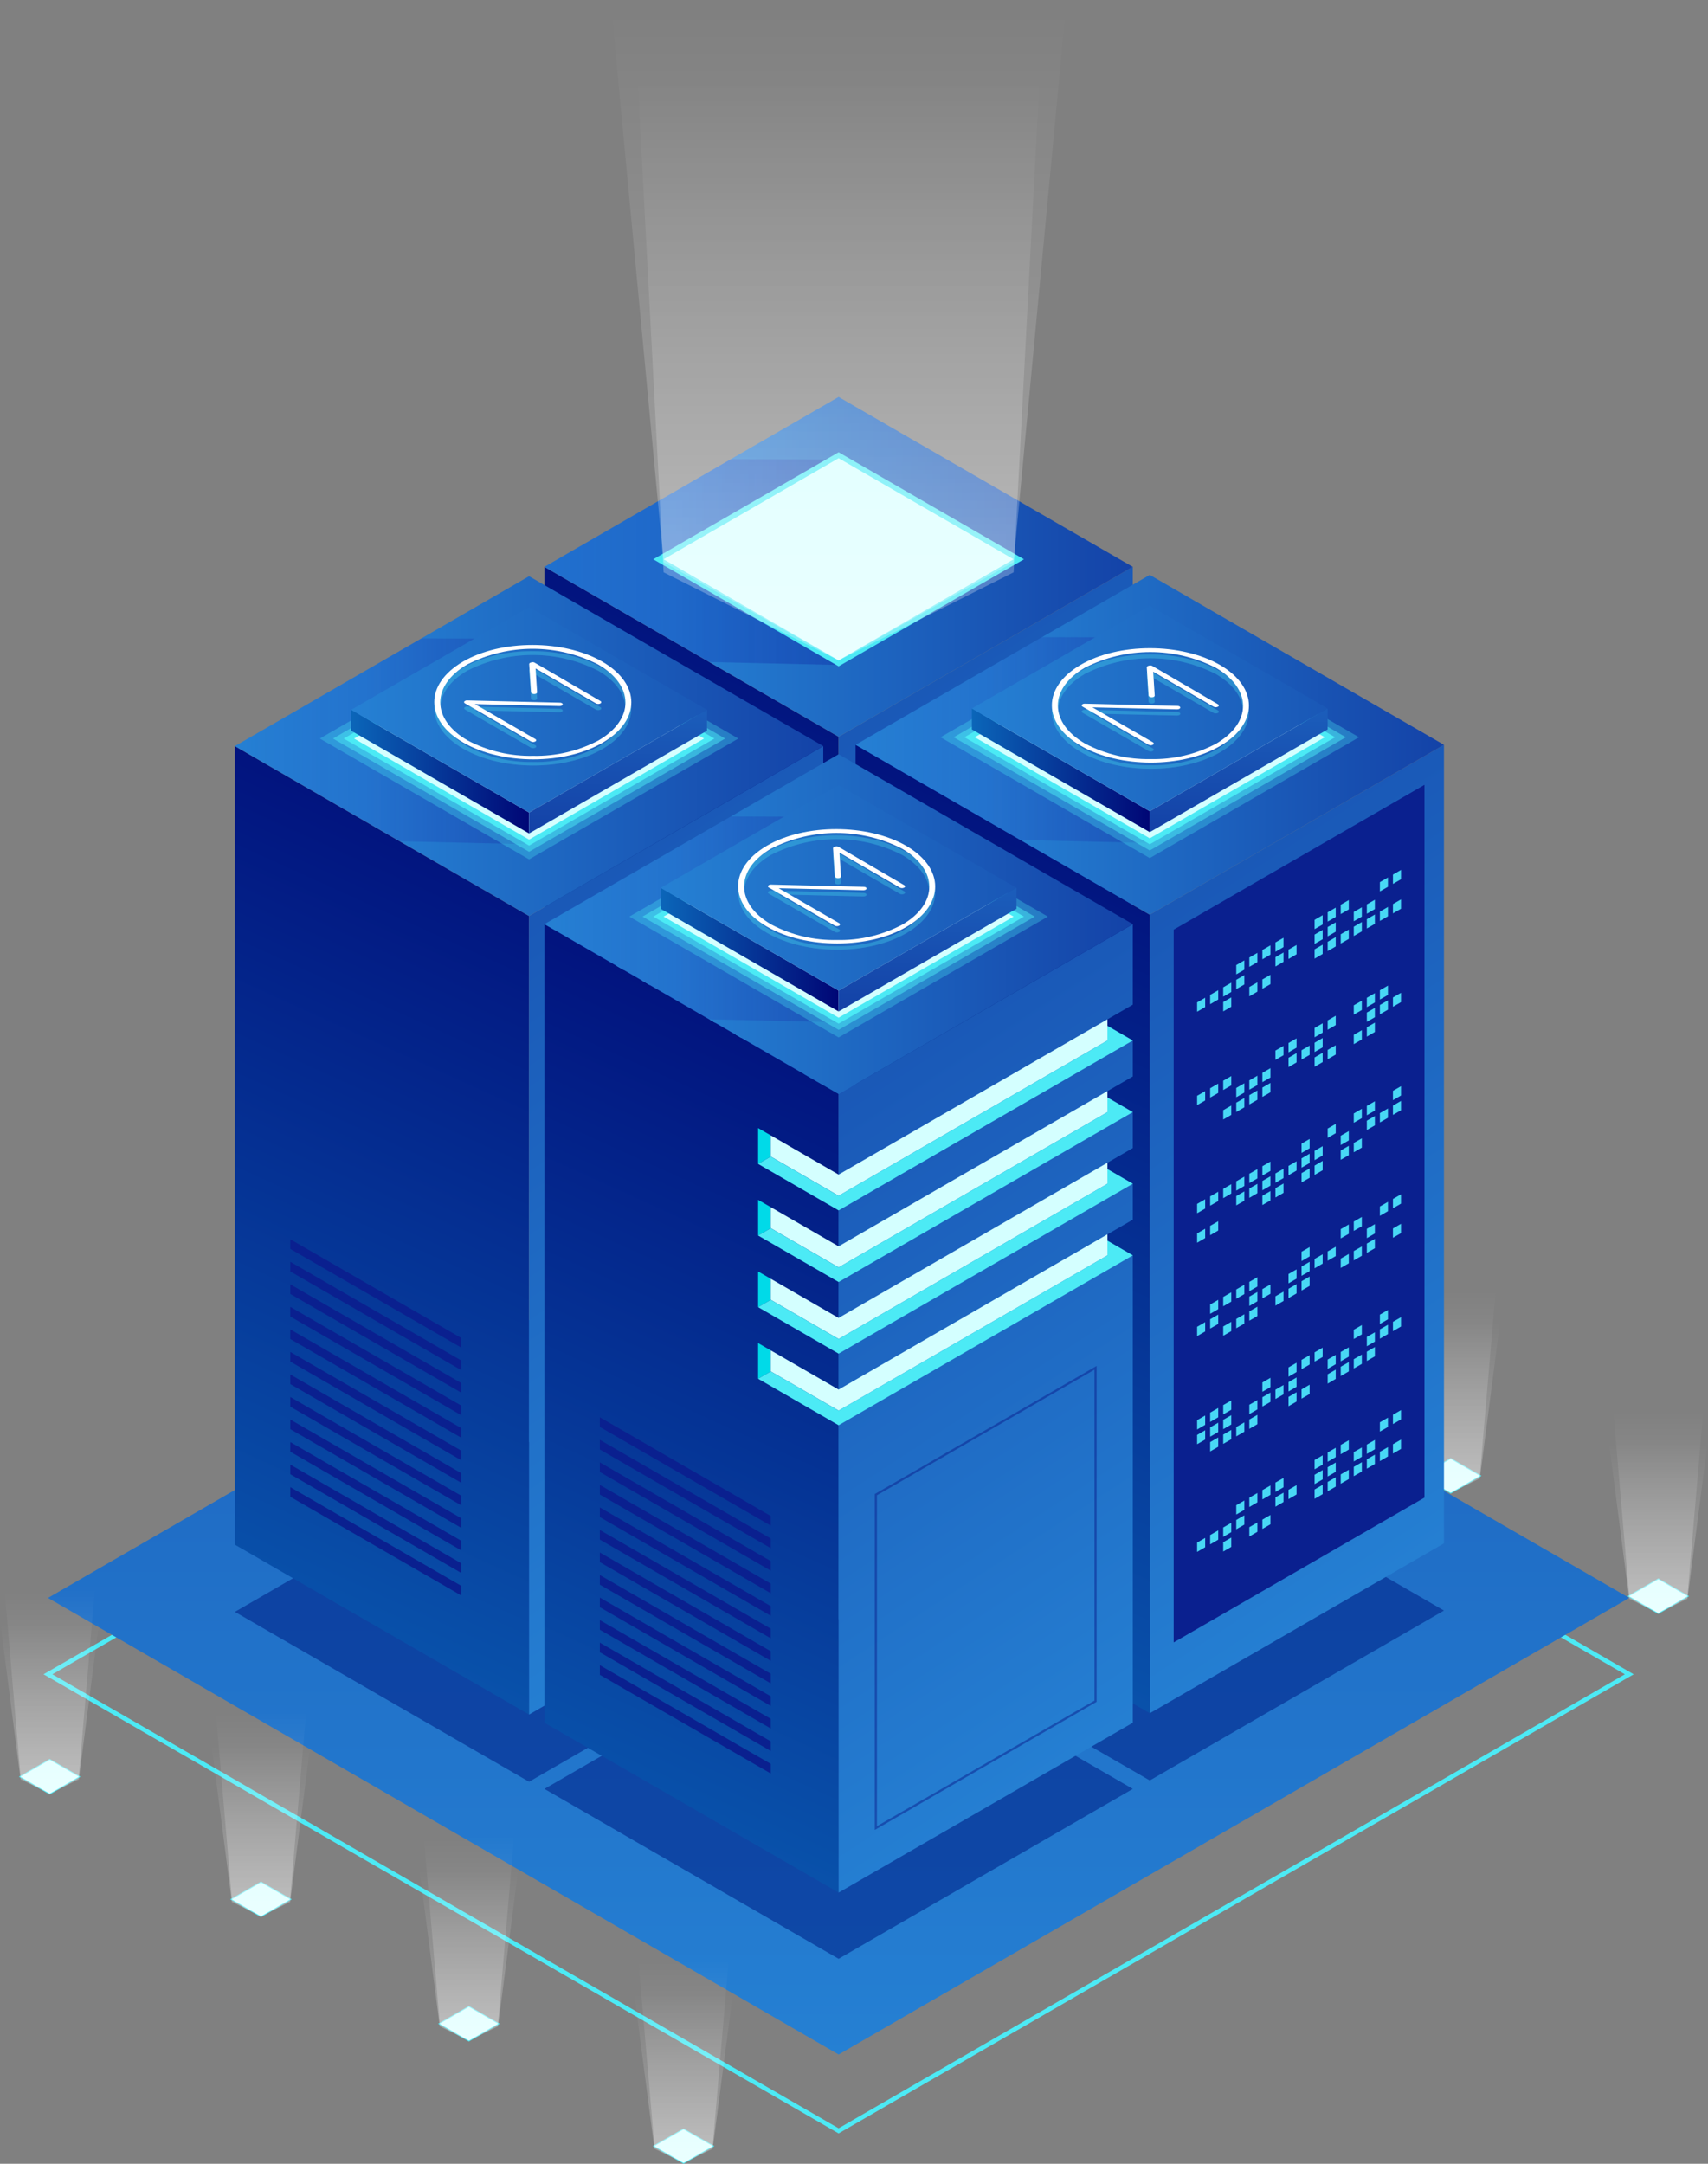 <?xml version="1.0" encoding="utf-8"?>
<!-- Generator: Adobe Illustrator 16.0.0, SVG Export Plug-In . SVG Version: 6.00 Build 0)  -->
<!DOCTYPE svg PUBLIC "-//W3C//DTD SVG 1.1//EN" "http://www.w3.org/Graphics/SVG/1.1/DTD/svg11.dtd">
<svg version="1.1" id="Layer_1" xmlns="http://www.w3.org/2000/svg" xmlns:xlink="http://www.w3.org/1999/xlink" x="0px" y="0px"
	 width="640.816px" height="811.707px" viewBox="0 36.707 640.816 811.707" enable-background="new 0 36.707 640.816 811.707"
	 xml:space="preserve">
<rect x="0" y="36.707" width="640.816" height="811.707" fill="#808080" stroke="none"/>
<path fill="#4CEAF5" d="M469.115,747.823l143.818-83.034l-297.882-171.99l-0.414-0.238L16.337,664.79l297.88,171.982l0.42,0.241
	l152.813-88.229 M19.664,664.789L314.638,494.48l294.975,170.309L314.638,835.095L19.664,664.789z"/>
<linearGradient id="SVGID_1_" gradientUnits="userSpaceOnUse" x1="357.552" y1="892.943" x2="357.552" y2="-271.721" gradientTransform="matrix(-1 0 0 1 672.188 18.605)">
	<stop  offset="0.088" style="stop-color:#2580D3"/>
	<stop  offset="1" style="stop-color:#0A208F"/>
</linearGradient>
<polygon fill="url(#SVGID_1_)" points="18.001,636.141 314.638,464.875 611.271,636.141 314.638,807.409 "/>
<polygon opacity="0.6" fill="#00258A" enable-background="new    " points="425.015,707.784 314.638,771.512 204.262,707.784 
	314.638,644.056 "/>
<polygon opacity="0.6" fill="#00258A" enable-background="new    " points="308.876,641.369 198.503,705.098 88.123,641.369 
	198.503,577.64 "/>
<polygon opacity="0.6" fill="#00258A" enable-background="new    " points="541.755,640.881 431.382,704.611 321,640.881 
	431.382,577.149 "/>
<g>
	
		<linearGradient id="SVGID_2_" gradientUnits="userSpaceOnUse" x1="45.355" y1="280.191" x2="227.485" y2="681.666" gradientTransform="matrix(1 0 0 -1 116 927.414)">
		<stop  offset="0" style="stop-color:#0B66B9"/>
		<stop  offset="1" style="stop-color:#000675"/>
	</linearGradient>
	<polygon fill="url(#SVGID_2_)" points="204.256,548.916 314.638,612.641 314.638,313.078 204.256,249.348 	"/>
	
		<linearGradient id="SVGID_3_" gradientUnits="userSpaceOnUse" x1="327.188" y1="384.281" x2="-21.821" y2="917.736" gradientTransform="matrix(1 0 0 -1 116 927.414)">
		<stop  offset="0" style="stop-color:#2580D3"/>
		<stop  offset="1" style="stop-color:#0A208F"/>
	</linearGradient>
	<polygon fill="url(#SVGID_3_)" points="314.638,313.078 314.638,612.641 425.007,548.916 425.007,249.348 	"/>
	
		<linearGradient id="SVGID_4_" gradientUnits="userSpaceOnUse" x1="138.286" y1="678.064" x2="404.369" y2="678.064" gradientTransform="matrix(1 0 0 -1 116 927.414)">
		<stop  offset="0" style="stop-color:#2580D3"/>
		<stop  offset="1" style="stop-color:#0A208F"/>
	</linearGradient>
	<polygon fill="url(#SVGID_4_)" points="425.007,249.348 314.638,313.078 204.256,249.348 314.638,185.62 	"/>
	
		<linearGradient id="SVGID_5_" gradientUnits="userSpaceOnUse" x1="88.256" y1="679.85" x2="265.382" y2="679.85" gradientTransform="matrix(1 0 0 -1 116 927.414)">
		<stop  offset="0" style="stop-color:#0300A9;stop-opacity:0.3"/>
		<stop  offset="1" style="stop-color:#0A208F"/>
	</linearGradient>
	<polygon opacity="0.4" fill="url(#SVGID_5_)" enable-background="new    " points="314.638,209.091 274.209,208.961 
		204.256,249.348 266.097,285.052 314.638,286.168 381.382,247.631 	"/>
	<polygon fill="#4CEAF5" points="384.173,246.515 314.638,286.662 245.094,246.515 314.638,206.364 	"/>
	<polygon fill="#D4FFFF" points="380.296,246.515 314.638,284.425 248.975,246.515 314.638,208.605 	"/>
	
		<linearGradient id="SVGID_6_" gradientUnits="userSpaceOnUse" x1="198.635" y1="862.878" x2="198.635" y2="642.139" gradientTransform="matrix(1 0 0 -1 116 927.414)">
		<stop  offset="0" style="stop-color:#FFFFFF;stop-opacity:0"/>
		<stop  offset="1" style="stop-color:#FFFFFF"/>
	</linearGradient>
	<polygon opacity="0.3" fill="url(#SVGID_6_)" enable-background="new    " points="390.233,62.4 239.037,62.4 248.975,251.408 
		314.638,284.425 380.296,251.408 	"/>
	
		<linearGradient id="SVGID_7_" gradientUnits="userSpaceOnUse" x1="198.636" y1="888.324" x2="198.636" y2="642.04" gradientTransform="matrix(1 0 0 -1 116 927.414)">
		<stop  offset="0.001" style="stop-color:#FFFFFF;stop-opacity:0"/>
		<stop  offset="0.989" style="stop-color:#FFFFFF;stop-opacity:0.989"/>
		<stop  offset="1" style="stop-color:#FFFFFF"/>
	</linearGradient>
	<polygon opacity="0.3" fill="url(#SVGID_7_)" enable-background="new    " points="400.167,36.707 229.103,36.707 248.975,247.587 
		314.638,284.425 380.296,247.587 	"/>
</g>
<g>
	<g>
		<polygon fill="#4CEAF5" points="30.22,703.212 18.647,709.896 7.071,703.212 18.647,696.528 		"/>
		<polygon fill="#D4FFFF" points="29.576,703.212 18.647,709.523 7.721,703.212 18.647,696.903 		"/>
		
			<linearGradient id="SVGID_8_" gradientUnits="userSpaceOnUse" x1="-97.353" y1="294.276" x2="-97.353" y2="217.596" gradientTransform="matrix(1 0 0 -1 116 927.414)">
			<stop  offset="0" style="stop-color:#FFFFFF;stop-opacity:0"/>
			<stop  offset="1" style="stop-color:#FFFFFF"/>
		</linearGradient>
		<polygon opacity="0.3" fill="url(#SVGID_8_)" enable-background="new    " points="35.639,632.396 1.655,632.396 7.721,703.212 
			18.647,709.523 29.576,703.212 		"/>
		
			<linearGradient id="SVGID_9_" gradientUnits="userSpaceOnUse" x1="-97.352" y1="282.322" x2="-97.352" y2="217.641" gradientTransform="matrix(1 0 0 -1 116 927.414)">
			<stop  offset="0.001" style="stop-color:#FFFFFF;stop-opacity:0"/>
			<stop  offset="1" style="stop-color:#FFFFFF"/>
		</linearGradient>
		<polygon opacity="0.3" fill="url(#SVGID_9_)" enable-background="new    " points="37.296,644.466 0,644.466 7.721,704.2 
			18.647,709.523 29.576,704.2 		"/>
	</g>
	<g>
		<polygon fill="#4CEAF5" points="109.49,749.214 97.917,755.899 86.341,749.214 97.917,742.53 		"/>
		<polygon fill="#D4FFFF" points="108.846,749.214 97.917,755.525 86.991,749.214 97.917,742.905 		"/>
		
			<linearGradient id="SVGID_10_" gradientUnits="userSpaceOnUse" x1="-18.082" y1="248.274" x2="-18.082" y2="171.594" gradientTransform="matrix(1 0 0 -1 116 927.414)">
			<stop  offset="0" style="stop-color:#FFFFFF;stop-opacity:0"/>
			<stop  offset="1" style="stop-color:#FFFFFF"/>
		</linearGradient>
		<polygon opacity="0.3" fill="url(#SVGID_10_)" enable-background="new    " points="114.909,678.398 80.925,678.398 
			86.991,749.214 97.917,755.525 108.846,749.214 		"/>
		
			<linearGradient id="SVGID_11_" gradientUnits="userSpaceOnUse" x1="-18.081" y1="236.32" x2="-18.081" y2="171.639" gradientTransform="matrix(1 0 0 -1 116 927.414)">
			<stop  offset="0.001" style="stop-color:#FFFFFF;stop-opacity:0"/>
			<stop  offset="1" style="stop-color:#FFFFFF"/>
		</linearGradient>
		<polygon opacity="0.3" fill="url(#SVGID_11_)" enable-background="new    " points="116.566,690.468 79.27,690.468 
			86.991,750.202 97.917,755.525 108.846,750.202 		"/>
	</g>
	<g>
		<polygon fill="#4CEAF5" points="187.49,795.88 175.917,802.565 164.341,795.88 175.917,789.196 		"/>
		<polygon fill="#D4FFFF" points="186.846,795.88 175.917,802.191 164.991,795.88 175.917,789.571 		"/>
		
			<linearGradient id="SVGID_12_" gradientUnits="userSpaceOnUse" x1="59.917" y1="201.608" x2="59.917" y2="124.928" gradientTransform="matrix(1 0 0 -1 116 927.414)">
			<stop  offset="0" style="stop-color:#FFFFFF;stop-opacity:0"/>
			<stop  offset="1" style="stop-color:#FFFFFF"/>
		</linearGradient>
		<polygon opacity="0.3" fill="url(#SVGID_12_)" enable-background="new    " points="192.909,725.064 158.925,725.064 
			164.991,795.88 175.917,802.191 186.846,795.88 		"/>
		
			<linearGradient id="SVGID_13_" gradientUnits="userSpaceOnUse" x1="59.919" y1="189.654" x2="59.919" y2="124.973" gradientTransform="matrix(1 0 0 -1 116 927.414)">
			<stop  offset="0.001" style="stop-color:#FFFFFF;stop-opacity:0"/>
			<stop  offset="1" style="stop-color:#FFFFFF"/>
		</linearGradient>
		<polygon opacity="0.3" fill="url(#SVGID_13_)" enable-background="new    " points="194.566,737.134 157.27,737.134 
			164.991,796.868 175.917,802.191 186.846,796.868 		"/>
	</g>
	<g>
		<polygon fill="#4CEAF5" points="268.031,841.78 256.458,848.414 244.882,841.78 256.458,835.148 		"/>
		<polygon fill="#D4FFFF" points="267.387,841.78 256.458,848.043 245.532,841.78 256.458,835.521 		"/>
		
			<linearGradient id="SVGID_14_" gradientUnits="userSpaceOnUse" x1="140.458" y1="155.166" x2="140.458" y2="79.078" gradientTransform="matrix(1 0 0 -1 116 927.414)">
			<stop  offset="0" style="stop-color:#FFFFFF;stop-opacity:0"/>
			<stop  offset="1" style="stop-color:#FFFFFF"/>
		</linearGradient>
		<polygon opacity="0.3" fill="url(#SVGID_14_)" enable-background="new    " points="273.45,771.512 239.466,771.512 
			245.532,841.78 256.458,848.043 267.387,841.78 		"/>
		
			<linearGradient id="SVGID_15_" gradientUnits="userSpaceOnUse" x1="140.459" y1="143.306" x2="140.459" y2="79.124" gradientTransform="matrix(1 0 0 -1 116 927.414)">
			<stop  offset="0.001" style="stop-color:#FFFFFF;stop-opacity:0"/>
			<stop  offset="1" style="stop-color:#FFFFFF"/>
		</linearGradient>
		<polygon opacity="0.3" fill="url(#SVGID_15_)" enable-background="new    " points="275.107,783.487 237.811,783.487 
			245.532,842.761 256.458,848.043 267.387,842.761 		"/>
	</g>
</g>
<g>
	<g>
		<polygon fill="#4CEAF5" points="471.058,542.136 459.271,548.939 447.48,542.136 459.271,535.327 		"/>
		<polygon fill="#D4FFFF" points="470.396,542.136 459.271,548.561 448.14,542.136 459.271,535.709 		"/>
		
			<linearGradient id="SVGID_16_" gradientUnits="userSpaceOnUse" x1="343.268" y1="456.644" x2="343.268" y2="378.554" gradientTransform="matrix(1 0 0 -1 116 927.414)">
			<stop  offset="0" style="stop-color:#000000"/>
			<stop  offset="1" style="stop-color:#4CEAF5"/>
		</linearGradient>
		<polygon opacity="0.3" fill="url(#SVGID_16_)" enable-background="new    " points="476.576,470.016 441.962,470.016 
			448.14,542.136 459.271,548.561 470.396,542.136 		"/>
		
			<linearGradient id="SVGID_17_" gradientUnits="userSpaceOnUse" x1="343.266" y1="456.644" x2="343.266" y2="378.554" gradientTransform="matrix(1 0 0 -1 116 927.414)">
			<stop  offset="0" style="stop-color:#000000"/>
			<stop  offset="1" style="stop-color:#4CEAF5"/>
		</linearGradient>
		<polygon opacity="0.3" fill="url(#SVGID_17_)" enable-background="new    " points="478.259,470.016 440.275,470.016 
			448.14,542.136 459.271,548.561 470.396,542.136 		"/>
	</g>
	<g>
		<polygon fill="#4CEAF5" points="390.328,495.414 378.542,502.222 366.759,495.414 378.542,488.61 		"/>
		<polygon fill="#D4FFFF" points="389.669,495.414 378.542,501.844 367.414,495.414 378.542,488.994 		"/>
		
			<linearGradient id="SVGID_18_" gradientUnits="userSpaceOnUse" x1="262.541" y1="503.361" x2="262.541" y2="425.269" gradientTransform="matrix(1 0 0 -1 116 927.414)">
			<stop  offset="0" style="stop-color:#000000"/>
			<stop  offset="1" style="stop-color:#4CEAF5"/>
		</linearGradient>
		<polygon opacity="0.3" fill="url(#SVGID_18_)" enable-background="new    " points="395.847,423.298 361.235,423.298 
			367.414,495.414 378.542,501.844 389.669,495.414 		"/>
		
			<linearGradient id="SVGID_19_" gradientUnits="userSpaceOnUse" x1="262.542" y1="503.361" x2="262.542" y2="425.269" gradientTransform="matrix(1 0 0 -1 116 927.414)">
			<stop  offset="0" style="stop-color:#000000"/>
			<stop  offset="1" style="stop-color:#4CEAF5"/>
		</linearGradient>
		<polygon opacity="0.3" fill="url(#SVGID_19_)" enable-background="new    " points="397.531,423.298 359.553,423.298 
			367.414,495.414 378.542,501.844 389.669,495.414 		"/>
	</g>
	<g>
		<polygon fill="#4CEAF5" points="633.74,635.494 622.167,642.18 610.591,635.494 622.167,628.811 		"/>
		<polygon fill="#D4FFFF" points="633.097,635.494 622.167,641.806 611.242,635.494 622.167,629.186 		"/>
		
			<linearGradient id="SVGID_20_" gradientUnits="userSpaceOnUse" x1="506.166" y1="361.994" x2="506.166" y2="285.313" gradientTransform="matrix(1 0 0 -1 116 927.414)">
			<stop  offset="0" style="stop-color:#FFFFFF;stop-opacity:0"/>
			<stop  offset="1" style="stop-color:#FFFFFF"/>
		</linearGradient>
		<polygon opacity="0.3" fill="url(#SVGID_20_)" enable-background="new    " points="639.16,564.679 605.175,564.679 
			611.242,635.494 622.167,641.806 633.097,635.494 		"/>
		
			<linearGradient id="SVGID_21_" gradientUnits="userSpaceOnUse" x1="506.168" y1="350.04" x2="506.168" y2="285.359" gradientTransform="matrix(1 0 0 -1 116 927.414)">
			<stop  offset="0.001" style="stop-color:#FFFFFF;stop-opacity:0"/>
			<stop  offset="1" style="stop-color:#FFFFFF"/>
		</linearGradient>
		<polygon opacity="0.3" fill="url(#SVGID_21_)" enable-background="new    " points="640.816,576.748 603.521,576.748 
			611.242,636.482 622.167,641.806 633.097,636.482 		"/>
	</g>
	<g>
		<polygon fill="#4CEAF5" points="555.853,590.34 544.283,597.025 532.707,590.34 544.283,583.656 		"/>
		<polygon fill="#D4FFFF" points="555.212,590.34 544.283,596.651 533.357,590.34 544.283,584.031 		"/>
		
			<linearGradient id="SVGID_22_" gradientUnits="userSpaceOnUse" x1="428.282" y1="407.148" x2="428.282" y2="330.468" gradientTransform="matrix(1 0 0 -1 116 927.414)">
			<stop  offset="0" style="stop-color:#FFFFFF;stop-opacity:0"/>
			<stop  offset="1" style="stop-color:#FFFFFF"/>
		</linearGradient>
		<polygon opacity="0.3" fill="url(#SVGID_22_)" enable-background="new    " points="561.275,519.524 527.291,519.524 
			533.357,590.34 544.283,596.651 555.212,590.34 		"/>
		
			<linearGradient id="SVGID_23_" gradientUnits="userSpaceOnUse" x1="428.283" y1="395.194" x2="428.283" y2="330.513" gradientTransform="matrix(1 0 0 -1 116 927.414)">
			<stop  offset="0.001" style="stop-color:#FFFFFF;stop-opacity:0"/>
			<stop  offset="1" style="stop-color:#FFFFFF"/>
		</linearGradient>
		<polygon opacity="0.3" fill="url(#SVGID_23_)" enable-background="new    " points="562.931,531.594 525.636,531.594 
			533.357,591.328 544.283,596.651 555.212,591.328 		"/>
	</g>
</g>
<g>
	
		<linearGradient id="SVGID_24_" gradientUnits="userSpaceOnUse" x1="-70.779" y1="212.947" x2="111.35" y2="614.419" gradientTransform="matrix(1 0 0 -1 116 927.414)">
		<stop  offset="0" style="stop-color:#0B66B9"/>
		<stop  offset="1" style="stop-color:#000675"/>
	</linearGradient>
	<polygon fill="url(#SVGID_24_)" points="88.123,616.164 198.503,679.885 198.503,380.327 88.123,316.596 	"/>
	
		<linearGradient id="SVGID_25_" gradientUnits="userSpaceOnUse" x1="211.055" y1="317.033" x2="-137.956" y2="850.492" gradientTransform="matrix(1 0 0 -1 116 927.414)">
		<stop  offset="0" style="stop-color:#2580D3"/>
		<stop  offset="1" style="stop-color:#0A208F"/>
	</linearGradient>
	<polygon fill="url(#SVGID_25_)" points="198.503,380.327 198.503,679.885 308.876,616.164 308.876,316.596 	"/>
	
		<linearGradient id="SVGID_26_" gradientUnits="userSpaceOnUse" x1="22.153" y1="610.816" x2="288.238" y2="610.816" gradientTransform="matrix(1 0 0 -1 116 927.414)">
		<stop  offset="0" style="stop-color:#2580D3"/>
		<stop  offset="1" style="stop-color:#0A208F"/>
	</linearGradient>
	<polygon fill="url(#SVGID_26_)" points="308.876,316.596 198.503,380.327 88.123,316.596 198.503,252.867 	"/>
	
		<linearGradient id="SVGID_27_" gradientUnits="userSpaceOnUse" x1="-27.877" y1="612.604" x2="149.249" y2="612.604" gradientTransform="matrix(1 0 0 -1 116 927.414)">
		<stop  offset="0" style="stop-color:#1A00A9;stop-opacity:0"/>
		<stop  offset="1" style="stop-color:#0A208F"/>
	</linearGradient>
	<polygon opacity="0.4" fill="url(#SVGID_27_)" enable-background="new    " points="198.503,276.338 158.075,276.208 
		88.123,316.596 149.964,352.297 198.503,353.414 265.249,314.878 	"/>
	<polygon opacity="0.5" fill="#4CEAF5" enable-background="new    " points="272.068,313.761 198.503,356.236 124.931,313.761 
		198.503,271.285 	"/>
	<polygon fill="#4CEAF5" points="268.038,313.761 198.503,353.911 128.959,313.761 198.503,273.612 	"/>
	<polygon opacity="0.3" fill="#4CEAF5" enable-background="new    " points="277.008,313.761 198.503,359.088 119.993,313.761 
		198.503,268.435 	"/>
	<polygon fill="#D4FFFF" points="264.163,313.761 198.503,351.672 132.84,313.761 198.503,275.849 	"/>
	
		<linearGradient id="SVGID_28_" gradientUnits="userSpaceOnUse" x1="15.751" y1="601.248" x2="82.503" y2="601.248" gradientTransform="matrix(1 0 0 -1 116 927.414)">
		<stop  offset="0" style="stop-color:#0B66B9"/>
		<stop  offset="1" style="stop-color:#000675"/>
	</linearGradient>
	<polygon fill="url(#SVGID_28_)" points="198.503,341.511 198.503,349.359 131.751,310.821 131.751,302.972 	"/>
	
		<linearGradient id="SVGID_29_" gradientUnits="userSpaceOnUse" x1="17.579" y1="624.439" x2="327.43" y2="624.439" gradientTransform="matrix(1 0 0 -1 116 927.414)">
		<stop  offset="0" style="stop-color:#2580D3"/>
		<stop  offset="1" style="stop-color:#0A208F"/>
	</linearGradient>
	<polygon fill="url(#SVGID_29_)" points="265.249,302.972 198.503,341.511 131.751,302.972 198.503,264.438 	"/>
	
		<linearGradient id="SVGID_30_" gradientUnits="userSpaceOnUse" x1="115.876" y1="680.85" x2="115.876" y2="523.487" gradientTransform="matrix(1 0 0 -1 116 927.414)">
		<stop  offset="0" style="stop-color:#2580D3"/>
		<stop  offset="1" style="stop-color:#0A208F"/>
	</linearGradient>
	<polygon fill="url(#SVGID_30_)" points="265.249,302.972 198.503,341.511 198.503,349.359 265.249,310.821 	"/>
	<polygon fill="#0A208F" points="173.054,635.223 108.915,598.193 108.915,594.58 173.054,631.609 	"/>
	<polygon fill="#0A208F" points="173.054,626.769 108.915,589.738 108.915,586.127 173.054,623.156 	"/>
	<polygon fill="#0A208F" points="173.054,618.314 108.915,581.285 108.915,577.677 173.054,614.701 	"/>
	<polygon fill="#0A208F" points="173.054,609.858 108.915,572.832 108.915,569.224 173.054,606.249 	"/>
	<polygon fill="#0A208F" points="173.054,601.404 108.915,564.382 108.915,560.767 173.054,597.796 	"/>
	<polygon fill="#0A208F" points="173.054,592.954 108.915,555.924 108.915,552.318 173.054,589.345 	"/>
	<polygon fill="#0A208F" points="173.054,584.502 108.915,547.475 108.915,543.863 173.054,580.889 	"/>
	<polygon fill="#0A208F" points="173.054,576.049 108.915,539.016 108.915,535.406 173.054,572.436 	"/>
	<polygon fill="#0A208F" points="173.054,567.597 108.915,530.566 108.915,526.957 173.054,563.982 	"/>
	<polygon fill="#0A208F" points="173.054,559.138 108.915,522.114 108.915,518.501 173.054,555.529 	"/>
	<polygon fill="#0A208F" points="173.054,550.688 108.915,513.659 108.915,510.046 173.054,547.075 	"/>
	<polygon fill="#0A208F" points="173.054,542.234 108.915,505.211 108.915,501.594 173.054,538.624 	"/>
	<polygon fill="#0A208F" points="207.471,385.94 301.56,331.613 301.56,598.997 207.471,653.317 	"/>
	<g>
		<g>
			<polygon fill="#48D8F5" points="233.99,400.96 230.954,402.711 230.954,399.215 233.99,397.466 			"/>
			<polygon fill="#48D8F5" points="238.886,398.135 235.853,399.883 235.853,396.387 238.886,394.639 			"/>
			<polygon fill="#48D8F5" points="243.775,395.308 240.754,397.055 240.754,393.56 243.775,391.812 			"/>
			<polygon fill="#48D8F5" points="248.678,392.479 245.645,394.229 245.645,390.731 248.678,388.986 			"/>
			<polygon fill="#48D8F5" points="263.37,383.995 260.339,385.743 260.339,382.25 263.37,380.502 			"/>
			<polygon fill="#48D8F5" points="268.271,381.169 265.244,382.916 265.244,379.421 268.271,377.674 			"/>
			<polygon fill="#48D8F5" points="273.168,378.344 270.138,380.091 270.138,376.594 273.168,374.844 			"/>
			<polygon fill="#48D8F5" points="287.863,369.855 284.836,371.606 284.839,368.113 287.863,366.361 			"/>
			<polygon fill="#48D8F5" points="292.762,367.03 289.731,368.779 289.731,365.281 292.762,363.532 			"/>
			<polygon fill="#48D8F5" points="219.291,414.978 216.263,416.729 216.263,413.23 219.291,411.484 			"/>
			<polygon fill="#48D8F5" points="224.19,412.149 221.159,413.897 221.159,410.403 224.19,408.655 			"/>
			<polygon fill="#48D8F5" points="229.087,409.325 226.061,411.07 226.061,407.575 229.087,405.83 			"/>
			<polygon fill="#48D8F5" points="233.99,406.495 230.954,408.242 230.954,404.747 233.99,402.999 			"/>
			<polygon fill="#48D8F5" points="248.678,398.013 245.652,399.76 245.645,396.265 248.678,394.515 			"/>
			<polygon fill="#48D8F5" points="253.577,395.184 250.551,396.931 250.551,393.434 253.577,391.688 			"/>
			<polygon fill="#48D8F5" points="263.37,389.528 260.339,391.279 260.339,387.779 263.37,386.031 			"/>
			<polygon fill="#48D8F5" points="268.271,386.701 265.244,388.448 265.244,384.952 268.271,383.208 			"/>
			<polygon fill="#48D8F5" points="278.068,381.043 275.037,382.791 275.037,379.295 278.068,377.55 			"/>
			<polygon fill="#48D8F5" points="282.967,378.216 279.938,379.967 279.938,376.471 282.967,374.722 			"/>
			<polygon fill="#48D8F5" points="229.087,414.852 226.061,416.603 226.061,413.107 229.087,411.357 			"/>
			<polygon fill="#48D8F5" points="238.886,409.2 235.853,410.946 235.853,407.452 238.886,405.702 			"/>
			<polygon fill="#48D8F5" points="243.775,406.371 240.754,408.118 240.754,404.621 243.775,402.875 			"/>
			<polygon fill="#48D8F5" points="263.37,395.061 260.339,396.809 260.339,393.311 263.37,391.565 			"/>
			<polygon fill="#48D8F5" points="268.271,392.232 265.244,393.978 265.244,390.485 268.271,388.735 			"/>
			<polygon fill="#48D8F5" points="273.168,389.403 270.138,391.151 270.138,387.658 273.168,385.908 			"/>
			<polygon fill="#48D8F5" points="278.068,386.576 275.037,388.324 275.037,384.831 278.068,383.08 			"/>
			<polygon fill="#48D8F5" points="282.967,383.748 279.938,385.498 279.938,382.003 282.967,380.253 			"/>
			<polygon fill="#48D8F5" points="287.863,380.922 284.836,382.669 284.839,379.172 287.863,377.426 			"/>
			<polygon fill="#48D8F5" points="292.762,378.096 289.731,379.843 289.731,376.346 292.762,374.599 			"/>
		</g>
		<g>
			<polygon fill="#48D8F5" points="233.99,603.599 230.954,605.343 230.954,601.852 233.99,600.097 			"/>
			<polygon fill="#48D8F5" points="238.886,600.771 235.853,602.517 235.853,599.021 238.886,597.273 			"/>
			<polygon fill="#48D8F5" points="243.775,597.941 240.754,599.689 240.754,596.192 243.775,594.444 			"/>
			<polygon fill="#48D8F5" points="248.678,595.115 245.645,596.863 245.645,593.364 248.678,591.619 			"/>
			<polygon fill="#48D8F5" points="263.37,586.629 260.339,588.377 260.339,584.885 263.37,583.133 			"/>
			<polygon fill="#48D8F5" points="268.271,583.8 265.244,585.551 265.244,582.052 268.271,580.309 			"/>
			<polygon fill="#48D8F5" points="273.168,580.976 270.138,582.721 270.138,579.229 273.168,577.479 			"/>
			<polygon fill="#48D8F5" points="287.863,572.489 284.836,574.241 284.839,570.743 287.863,568.996 			"/>
			<polygon fill="#48D8F5" points="292.762,569.665 289.731,571.413 289.731,567.917 292.762,566.165 			"/>
			<polygon fill="#48D8F5" points="219.291,617.61 216.263,619.36 216.263,615.862 219.291,614.118 			"/>
			<polygon fill="#48D8F5" points="224.19,614.786 221.159,616.531 221.159,613.038 224.19,611.286 			"/>
			<polygon fill="#48D8F5" points="229.087,611.958 226.061,613.704 226.061,610.21 229.087,608.462 			"/>
			<polygon fill="#48D8F5" points="233.99,609.127 230.954,610.879 230.954,607.378 233.99,605.632 			"/>
			<polygon fill="#48D8F5" points="248.678,600.646 245.652,602.394 245.645,598.899 248.678,597.146 			"/>
			<polygon fill="#48D8F5" points="253.577,597.818 250.551,599.564 250.551,596.068 253.577,594.322 			"/>
			<polygon fill="#48D8F5" points="263.37,592.161 260.339,593.908 260.339,590.409 263.37,588.665 			"/>
			<polygon fill="#48D8F5" points="268.271,589.333 265.244,591.083 265.244,587.586 268.271,585.837 			"/>
			<polygon fill="#48D8F5" points="278.068,583.679 275.037,585.426 275.037,581.932 278.068,580.183 			"/>
			<polygon fill="#48D8F5" points="282.967,580.85 279.938,582.599 279.938,579.104 282.967,577.355 			"/>
			<polygon fill="#48D8F5" points="229.087,617.489 226.061,619.234 226.061,615.742 229.087,613.991 			"/>
			<polygon fill="#48D8F5" points="238.886,611.835 235.853,613.579 235.853,610.084 238.886,608.338 			"/>
			<polygon fill="#48D8F5" points="243.775,609.005 240.754,610.752 240.754,607.252 243.775,605.509 			"/>
			<polygon fill="#48D8F5" points="263.37,597.693 260.339,599.439 260.339,595.946 263.37,594.198 			"/>
			<polygon fill="#48D8F5" points="268.271,594.866 265.244,596.613 265.244,593.119 268.271,591.369 			"/>
			<polygon fill="#48D8F5" points="273.168,592.036 270.138,593.788 270.138,590.289 273.168,588.541 			"/>
			<polygon fill="#48D8F5" points="278.068,589.208 275.037,590.96 275.037,587.462 278.068,585.715 			"/>
			<polygon fill="#48D8F5" points="282.967,586.384 279.938,588.131 279.938,584.636 282.967,582.888 			"/>
			<polygon fill="#48D8F5" points="287.863,583.555 284.836,585.299 284.839,581.807 287.863,580.06 			"/>
			<polygon fill="#48D8F5" points="292.762,580.727 289.731,582.479 289.731,578.979 292.762,577.231 			"/>
		</g>
		<g>
			<polygon fill="#48D8F5" points="219.291,450.01 216.263,451.757 216.263,448.26 219.291,446.514 			"/>
			<polygon fill="#48D8F5" points="224.19,447.18 221.159,448.928 221.159,445.432 224.19,443.686 			"/>
			<polygon fill="#48D8F5" points="229.087,444.352 226.061,446.1 226.061,442.605 229.087,440.855 			"/>
			<polygon fill="#48D8F5" points="248.678,433.04 245.645,434.79 245.645,431.292 248.678,429.546 			"/>
			<polygon fill="#48D8F5" points="253.577,430.215 250.551,431.96 250.551,428.465 253.577,426.717 			"/>
			<polygon fill="#48D8F5" points="263.37,424.558 260.339,426.306 260.339,422.811 263.37,421.062 			"/>
			<polygon fill="#48D8F5" points="268.271,421.731 265.244,423.479 265.244,419.983 268.271,418.234 			"/>
			<polygon fill="#48D8F5" points="278.068,416.075 275.037,417.819 275.037,414.327 278.068,412.579 			"/>
			<polygon fill="#48D8F5" points="282.967,413.246 279.938,414.994 279.938,411.498 282.967,409.752 			"/>
			<polygon fill="#48D8F5" points="287.863,410.418 284.836,412.168 284.839,408.67 287.863,406.924 			"/>
			<polygon fill="#48D8F5" points="233.99,447.058 230.954,448.807 230.954,445.307 233.99,443.562 			"/>
			<polygon fill="#48D8F5" points="238.886,444.228 235.853,445.979 235.853,442.479 238.886,440.731 			"/>
			<polygon fill="#48D8F5" points="243.775,441.4 240.754,443.149 240.754,439.65 243.775,437.904 			"/>
			<polygon fill="#48D8F5" points="253.577,435.745 250.551,437.493 250.551,433.997 253.577,432.25 			"/>
			<polygon fill="#48D8F5" points="258.471,432.919 255.445,434.667 255.445,431.171 258.471,429.422 			"/>
			<polygon fill="#48D8F5" points="263.37,430.091 260.339,431.837 260.339,428.342 263.37,426.594 			"/>
			<polygon fill="#48D8F5" points="282.967,418.777 279.938,420.528 279.938,417.034 282.967,415.282 			"/>
			<polygon fill="#48D8F5" points="287.863,415.951 284.839,417.699 284.836,414.203 287.863,412.455 			"/>
			<polygon fill="#48D8F5" points="292.762,413.126 289.731,414.871 289.731,411.375 292.762,409.628 			"/>
			<polygon fill="#48D8F5" points="229.087,455.414 226.061,457.166 226.061,453.67 229.087,451.92 			"/>
			<polygon fill="#48D8F5" points="233.99,452.586 230.954,454.339 230.954,450.842 233.99,449.092 			"/>
			<polygon fill="#48D8F5" points="238.886,449.76 235.853,451.509 235.853,448.012 238.886,446.265 			"/>
			<polygon fill="#48D8F5" points="243.775,446.932 240.754,448.678 240.754,445.184 243.775,443.438 			"/>
			<polygon fill="#48D8F5" points="263.37,435.624 260.339,437.371 260.339,433.873 263.37,432.128 			"/>
			<polygon fill="#48D8F5" points="268.271,432.795 265.244,434.541 265.244,431.046 268.271,429.298 			"/>
			<polygon fill="#48D8F5" points="278.068,427.139 275.037,428.885 275.037,425.39 278.068,423.643 			"/>
			<polygon fill="#48D8F5" points="282.967,424.308 279.938,426.058 279.938,422.562 282.967,420.815 			"/>
		</g>
		<g>
			<polygon fill="#48D8F5" points="219.291,490.568 216.263,492.318 216.263,488.821 219.291,487.074 			"/>
			<polygon fill="#48D8F5" points="224.19,487.739 221.159,489.49 221.159,485.993 224.19,484.246 			"/>
			<polygon fill="#48D8F5" points="229.087,484.914 226.061,486.663 226.061,483.17 229.087,481.415 			"/>
			<polygon fill="#48D8F5" points="233.99,482.091 230.954,483.836 230.954,480.339 233.99,478.592 			"/>
			<polygon fill="#48D8F5" points="238.886,479.26 235.853,481.005 235.853,477.512 238.886,475.764 			"/>
			<polygon fill="#48D8F5" points="243.775,476.43 240.754,478.177 240.754,474.679 243.775,472.935 			"/>
			<polygon fill="#48D8F5" points="258.471,467.947 255.445,469.695 255.445,466.203 258.471,464.452 			"/>
			<polygon fill="#48D8F5" points="268.271,462.292 265.244,464.04 265.244,460.544 268.271,458.795 			"/>
			<polygon fill="#48D8F5" points="278.068,456.639 275.037,458.383 275.037,454.887 278.068,453.139 			"/>
			<polygon fill="#48D8F5" points="282.967,453.807 279.938,455.556 279.938,452.062 282.967,450.316 			"/>
			<polygon fill="#48D8F5" points="292.762,448.151 289.731,449.901 289.731,446.404 292.762,444.656 			"/>
			<polygon fill="#48D8F5" points="233.99,487.617 230.954,489.365 230.954,485.873 233.99,484.123 			"/>
			<polygon fill="#48D8F5" points="238.886,484.792 235.853,486.541 235.853,483.039 238.886,481.295 			"/>
			<polygon fill="#48D8F5" points="243.775,481.963 240.754,483.709 240.754,480.213 243.775,478.467 			"/>
			<polygon fill="#48D8F5" points="248.678,479.135 245.652,480.885 245.645,477.389 248.678,475.639 			"/>
			<polygon fill="#48D8F5" points="253.577,476.308 250.551,478.057 250.551,474.561 253.577,472.812 			"/>
			<polygon fill="#48D8F5" points="258.471,473.479 255.445,475.229 255.445,471.732 258.471,469.983 			"/>
			<polygon fill="#48D8F5" points="263.37,470.652 260.339,472.4 260.339,468.904 263.37,467.158 			"/>
			<polygon fill="#48D8F5" points="273.168,464.994 270.138,466.743 270.138,463.25 273.168,461.502 			"/>
			<polygon fill="#48D8F5" points="282.967,459.337 279.938,461.091 279.938,457.592 282.967,455.846 			"/>
			<polygon fill="#48D8F5" points="287.863,456.512 284.839,458.263 284.836,454.766 287.863,453.016 			"/>
			<polygon fill="#48D8F5" points="292.762,453.684 289.731,455.432 289.731,451.938 292.762,450.189 			"/>
			<polygon fill="#48D8F5" points="219.291,501.635 216.263,503.381 216.263,499.883 219.291,498.137 			"/>
			<polygon fill="#48D8F5" points="224.19,498.805 221.159,500.556 221.159,497.057 224.19,495.309 			"/>
			<polygon fill="#48D8F5" points="243.775,487.494 240.754,489.242 240.754,485.748 243.775,483.996 			"/>
			<polygon fill="#48D8F5" points="248.684,484.666 245.652,486.413 245.652,482.916 248.678,481.169 			"/>
			<polygon fill="#48D8F5" points="258.471,479.011 255.445,480.758 255.445,477.262 258.471,475.516 			"/>
			<polygon fill="#48D8F5" points="263.37,476.184 260.339,477.93 260.339,474.434 263.37,472.688 			"/>
			<polygon fill="#48D8F5" points="273.168,470.525 270.138,472.276 270.138,468.78 273.168,467.031 			"/>
			<polygon fill="#48D8F5" points="278.068,467.698 275.037,469.448 275.037,465.953 278.068,464.203 			"/>
		</g>
		<g>
			<polygon fill="#48D8F5" points="224.19,528.305 221.159,530.052 221.159,526.556 224.19,524.808 			"/>
			<polygon fill="#48D8F5" points="229.087,525.474 226.061,527.223 226.061,523.729 229.087,521.979 			"/>
			<polygon fill="#48D8F5" points="233.99,522.648 230.954,524.396 230.954,520.902 233.99,519.154 			"/>
			<polygon fill="#48D8F5" points="238.886,519.821 235.853,521.565 235.853,518.07 238.886,516.322 			"/>
			<polygon fill="#48D8F5" points="258.471,508.512 255.445,510.258 255.445,506.764 258.471,505.011 			"/>
			<polygon fill="#48D8F5" points="273.168,500.025 270.138,501.774 270.138,498.277 273.168,496.529 			"/>
			<polygon fill="#48D8F5" points="278.068,497.197 275.037,498.944 275.037,495.45 278.068,493.701 			"/>
			<polygon fill="#48D8F5" points="287.863,491.543 284.836,493.291 284.839,489.791 287.863,488.046 			"/>
			<polygon fill="#48D8F5" points="292.762,488.715 289.731,490.462 289.731,486.967 292.762,485.217 			"/>
			<polygon fill="#48D8F5" points="219.291,536.665 216.263,538.413 216.263,534.913 219.291,533.169 			"/>
			<polygon fill="#48D8F5" points="224.19,533.832 221.159,535.58 221.159,532.088 224.19,530.341 			"/>
			<polygon fill="#48D8F5" points="238.886,525.354 235.853,527.098 235.853,523.604 238.886,521.856 			"/>
			<polygon fill="#48D8F5" points="243.775,522.525 240.754,524.274 240.754,520.776 243.775,519.029 			"/>
			<polygon fill="#48D8F5" points="253.577,516.868 250.551,518.616 250.551,515.121 253.577,513.372 			"/>
			<polygon fill="#48D8F5" points="258.471,514.041 255.445,515.79 255.445,512.295 258.471,510.548 			"/>
			<polygon fill="#48D8F5" points="263.37,511.209 260.339,512.959 260.339,509.464 263.37,507.718 			"/>
			<polygon fill="#48D8F5" points="268.271,508.384 265.244,510.131 265.244,506.637 268.271,504.891 			"/>
			<polygon fill="#48D8F5" points="282.967,499.9 279.938,501.652 279.938,498.153 282.967,496.406 			"/>
			<polygon fill="#48D8F5" points="229.087,536.537 226.061,538.289 226.061,534.79 229.087,533.044 			"/>
			<polygon fill="#48D8F5" points="233.99,533.71 230.954,535.459 230.954,531.961 233.99,530.216 			"/>
			<polygon fill="#48D8F5" points="238.886,530.883 235.853,532.633 235.853,529.135 238.886,527.387 			"/>
			<polygon fill="#48D8F5" points="248.684,525.226 245.652,526.974 245.652,523.481 248.678,521.731 			"/>
			<polygon fill="#48D8F5" points="253.577,522.4 250.551,524.146 250.551,520.653 253.577,518.904 			"/>
			<polygon fill="#48D8F5" points="258.471,519.571 255.445,521.32 255.445,517.824 258.471,516.076 			"/>
			<polygon fill="#48D8F5" points="273.168,511.086 270.138,512.838 270.138,509.34 273.168,507.593 			"/>
			<polygon fill="#48D8F5" points="278.068,508.259 275.037,510.009 275.037,506.514 278.068,504.768 			"/>
			<polygon fill="#48D8F5" points="282.967,505.432 279.938,507.181 279.938,503.688 282.967,501.939 			"/>
			<polygon fill="#48D8F5" points="292.762,499.777 289.731,501.525 289.731,498.027 292.762,496.28 			"/>
		</g>
		<g>
			<polygon fill="#48D8F5" points="219.291,571.693 216.263,573.442 216.263,569.943 219.291,568.197 			"/>
			<polygon fill="#48D8F5" points="224.19,568.865 221.159,570.613 221.159,567.119 224.19,565.37 			"/>
			<polygon fill="#48D8F5" points="229.087,566.039 226.061,567.785 226.061,564.292 229.087,562.545 			"/>
			<polygon fill="#48D8F5" points="243.775,557.554 240.754,559.303 240.754,555.806 243.775,554.059 			"/>
			<polygon fill="#48D8F5" points="253.577,551.896 250.551,553.646 250.551,550.15 253.577,548.403 			"/>
			<polygon fill="#48D8F5" points="258.471,549.071 255.445,550.816 255.445,547.324 258.471,545.576 			"/>
			<polygon fill="#48D8F5" points="263.37,546.243 260.339,547.991 260.339,544.498 263.37,542.746 			"/>
			<polygon fill="#48D8F5" points="278.068,537.76 275.037,539.508 275.037,536.011 278.068,534.262 			"/>
			<polygon fill="#48D8F5" points="287.863,532.104 284.836,533.854 284.839,530.356 287.863,528.608 			"/>
			<polygon fill="#48D8F5" points="219.291,577.222 216.263,578.975 216.263,575.477 219.291,573.73 			"/>
			<polygon fill="#48D8F5" points="224.19,574.396 221.159,576.146 221.159,572.649 224.19,570.901 			"/>
			<polygon fill="#48D8F5" points="229.087,571.568 226.061,573.316 226.061,569.821 229.087,568.072 			"/>
			<polygon fill="#48D8F5" points="238.886,565.916 235.853,567.661 235.853,564.166 238.886,562.42 			"/>
			<polygon fill="#48D8F5" points="243.775,563.084 240.754,564.835 240.754,561.335 243.775,559.592 			"/>
			<polygon fill="#48D8F5" points="248.678,560.259 245.652,562.006 245.645,558.51 248.678,556.76 			"/>
			<polygon fill="#48D8F5" points="253.577,557.43 250.551,559.177 250.551,555.688 253.577,553.934 			"/>
			<polygon fill="#48D8F5" points="268.271,548.947 265.244,550.691 265.244,547.199 268.271,545.455 			"/>
			<polygon fill="#48D8F5" points="273.168,546.119 270.138,547.869 270.138,544.37 273.168,542.623 			"/>
			<polygon fill="#48D8F5" points="282.967,540.464 279.938,542.211 279.938,538.716 282.967,536.966 			"/>
			<polygon fill="#48D8F5" points="287.863,537.635 284.839,539.385 284.836,535.888 287.863,534.139 			"/>
			<polygon fill="#48D8F5" points="292.762,534.808 289.731,536.554 289.731,533.062 292.762,531.312 			"/>
			<polygon fill="#48D8F5" points="224.19,579.926 221.159,581.674 221.159,578.178 224.19,576.431 			"/>
			<polygon fill="#48D8F5" points="229.087,577.102 226.061,578.848 226.061,575.354 229.087,573.604 			"/>
			<polygon fill="#48D8F5" points="233.99,574.271 230.954,576.021 230.954,572.524 233.99,570.776 			"/>
			<polygon fill="#48D8F5" points="238.886,571.444 235.853,573.192 235.853,569.696 238.886,567.947 			"/>
			<polygon fill="#48D8F5" points="253.577,562.962 250.551,564.706 250.551,561.212 253.577,559.463 			"/>
			<polygon fill="#48D8F5" points="258.471,560.133 255.445,561.881 255.445,558.387 258.471,556.638 			"/>
			<polygon fill="#48D8F5" points="268.271,554.479 265.244,556.226 265.244,552.729 268.271,550.98 			"/>
			<polygon fill="#48D8F5" points="273.168,551.651 270.138,553.401 270.138,549.902 273.168,548.155 			"/>
			<polygon fill="#48D8F5" points="278.068,548.822 275.037,550.569 275.037,547.075 278.068,545.326 			"/>
			<polygon fill="#48D8F5" points="282.967,545.994 279.938,547.746 279.938,544.246 282.967,542.498 			"/>
		</g>
	</g>
</g>
<g>
	
		<linearGradient id="SVGID_31_" gradientUnits="userSpaceOnUse" x1="162.096" y1="213.433" x2="344.225" y2="614.905" gradientTransform="matrix(1 0 0 -1 116 927.414)">
		<stop  offset="0" style="stop-color:#0B66B9"/>
		<stop  offset="1" style="stop-color:#000675"/>
	</linearGradient>
	<polygon fill="url(#SVGID_31_)" points="321,615.674 431.378,679.398 431.378,379.838 321,316.109 	"/>
	
		<linearGradient id="SVGID_32_" gradientUnits="userSpaceOnUse" x1="443.931" y1="317.522" x2="94.92" y2="850.981" gradientTransform="matrix(1 0 0 -1 116 927.414)">
		<stop  offset="0" style="stop-color:#2580D3"/>
		<stop  offset="1" style="stop-color:#0A208F"/>
	</linearGradient>
	<polygon fill="url(#SVGID_32_)" points="431.378,379.838 431.378,679.398 541.755,615.674 541.755,316.109 	"/>
	
		<linearGradient id="SVGID_33_" gradientUnits="userSpaceOnUse" x1="255.03" y1="611.307" x2="521.118" y2="611.307" gradientTransform="matrix(1 0 0 -1 116 927.414)">
		<stop  offset="0" style="stop-color:#2580D3"/>
		<stop  offset="1" style="stop-color:#0A208F"/>
	</linearGradient>
	<polygon fill="url(#SVGID_33_)" points="541.755,316.109 431.378,379.838 321,316.109 431.378,252.378 	"/>
	
		<linearGradient id="SVGID_34_" gradientUnits="userSpaceOnUse" x1="205" y1="613.09" x2="382.123" y2="613.09" gradientTransform="matrix(1 0 0 -1 116 927.414)">
		<stop  offset="0" style="stop-color:#1A00A9;stop-opacity:0"/>
		<stop  offset="1" style="stop-color:#0A208F"/>
	</linearGradient>
	<polygon opacity="0.4" fill="url(#SVGID_34_)" enable-background="new    " points="431.378,275.854 390.949,275.721 321,316.109 
		382.839,351.81 431.378,352.929 498.123,314.39 	"/>
	<polygon opacity="0.5" fill="#4CEAF5" enable-background="new    " points="504.941,313.273 431.378,355.747 357.81,313.273 
		431.378,270.799 	"/>
	<polygon fill="#4CEAF5" points="500.914,313.273 431.378,353.423 361.837,313.273 431.378,273.127 	"/>
	<polygon opacity="0.3" fill="#4CEAF5" enable-background="new    " points="509.886,313.273 431.378,358.6 352.871,313.273 
		431.378,267.946 	"/>
	<polygon fill="#D4FFFF" points="497.037,313.273 431.378,351.185 365.712,313.273 431.378,275.361 	"/>
	
		<linearGradient id="SVGID_35_" gradientUnits="userSpaceOnUse" x1="248.628" y1="601.735" x2="315.378" y2="601.735" gradientTransform="matrix(1 0 0 -1 116 927.414)">
		<stop  offset="0" style="stop-color:#0B66B9"/>
		<stop  offset="1" style="stop-color:#000675"/>
	</linearGradient>
	<polygon fill="url(#SVGID_35_)" points="431.378,341.024 431.378,348.873 364.628,310.333 364.628,302.485 	"/>
	
		<linearGradient id="SVGID_36_" gradientUnits="userSpaceOnUse" x1="250.456" y1="624.928" x2="560.299" y2="624.928" gradientTransform="matrix(1 0 0 -1 116 927.414)">
		<stop  offset="0" style="stop-color:#2580D3"/>
		<stop  offset="1" style="stop-color:#0A208F"/>
	</linearGradient>
	<polygon fill="url(#SVGID_36_)" points="498.123,302.485 431.378,341.024 364.628,302.485 431.378,263.947 	"/>
	
		<linearGradient id="SVGID_37_" gradientUnits="userSpaceOnUse" x1="348.75" y1="681.337" x2="348.75" y2="523.973" gradientTransform="matrix(1 0 0 -1 116 927.414)">
		<stop  offset="0" style="stop-color:#2580D3"/>
		<stop  offset="1" style="stop-color:#0A208F"/>
	</linearGradient>
	<polygon fill="url(#SVGID_37_)" points="498.123,302.485 431.378,341.024 431.378,348.873 498.123,310.333 	"/>
	<polygon fill="#0A208F" points="405.929,634.734 341.794,597.705 341.794,594.093 405.929,631.122 	"/>
	<polygon fill="#0A208F" points="405.929,626.281 341.794,589.252 341.794,585.641 405.929,622.665 	"/>
	<polygon fill="#0A208F" points="405.929,617.83 341.794,580.8 341.794,577.188 405.929,614.214 	"/>
	<polygon fill="#0A208F" points="405.929,609.371 341.794,572.341 341.794,568.734 405.929,605.762 	"/>
	<polygon fill="#0A208F" points="405.929,600.921 341.794,563.896 341.794,560.282 405.929,597.308 	"/>
	<polygon fill="#0A208F" points="405.929,592.465 341.794,555.439 341.794,551.83 405.929,588.854 	"/>
	<polygon fill="#0A208F" points="405.929,584.015 341.794,546.989 341.794,543.376 405.929,580.402 	"/>
	<polygon fill="#0A208F" points="405.929,575.56 341.794,538.531 341.794,534.921 405.929,571.951 	"/>
	<polygon fill="#0A208F" points="405.929,567.109 341.794,530.079 341.794,526.47 405.929,563.495 	"/>
	<polygon fill="#0A208F" points="405.929,558.651 341.794,521.624 341.794,518.016 405.929,555.044 	"/>
	<polygon fill="#0A208F" points="405.929,550.199 341.794,513.174 341.794,509.561 405.929,546.588 	"/>
	<polygon fill="#0A208F" points="405.929,541.749 341.794,504.721 341.794,501.105 405.929,538.138 	"/>
	<polygon fill="#0A208F" points="440.349,385.453 534.437,331.129 534.437,598.514 440.349,652.831 	"/>
	<g>
		<g>
			<polygon fill="#48D8F5" points="466.863,400.476 463.832,402.222 463.832,398.728 466.863,396.98 			"/>
			<polygon fill="#48D8F5" points="471.755,397.65 468.734,399.395 468.734,395.899 471.755,394.155 			"/>
			<polygon fill="#48D8F5" points="476.654,394.823 473.63,396.568 473.63,393.074 476.654,391.324 			"/>
			<polygon fill="#48D8F5" points="481.552,391.992 478.523,393.742 478.523,390.247 481.552,388.498 			"/>
			<polygon fill="#48D8F5" points="496.244,383.509 493.218,385.257 493.218,381.762 496.244,380.014 			"/>
			<polygon fill="#48D8F5" points="501.146,380.682 498.123,382.429 498.123,378.935 501.146,377.188 			"/>
			<polygon fill="#48D8F5" points="506.046,377.854 503.017,379.604 503.017,376.108 506.046,374.357 			"/>
			<polygon fill="#48D8F5" points="520.742,369.369 517.708,371.12 517.716,367.626 520.742,365.877 			"/>
			<polygon fill="#48D8F5" points="525.636,366.543 522.611,368.291 522.611,364.795 525.636,363.046 			"/>
			<polygon fill="#48D8F5" points="452.167,414.492 449.14,416.24 449.14,412.744 452.167,410.997 			"/>
			<polygon fill="#48D8F5" points="457.064,411.663 454.039,413.41 454.039,409.917 457.064,408.168 			"/>
			<polygon fill="#48D8F5" points="461.96,408.834 458.937,410.585 458.937,407.088 461.96,405.341 			"/>
			<polygon fill="#48D8F5" points="466.863,406.01 463.832,407.755 463.832,404.26 466.863,402.512 			"/>
			<polygon fill="#48D8F5" points="481.552,397.521 478.525,399.273 478.523,395.777 481.552,394.029 			"/>
			<polygon fill="#48D8F5" points="486.449,394.697 483.429,396.446 483.429,392.947 486.449,391.202 			"/>
			<polygon fill="#48D8F5" points="496.244,389.043 493.218,390.791 493.218,387.292 496.244,385.543 			"/>
			<polygon fill="#48D8F5" points="501.146,386.213 498.123,387.961 498.123,384.467 501.146,382.719 			"/>
			<polygon fill="#48D8F5" points="510.943,380.559 507.916,382.306 507.916,378.809 510.943,377.066 			"/>
			<polygon fill="#48D8F5" points="515.839,377.73 512.814,379.479 512.814,375.982 515.839,374.234 			"/>
			<polygon fill="#48D8F5" points="461.96,414.367 458.937,416.114 458.937,412.619 461.96,410.87 			"/>
			<polygon fill="#48D8F5" points="471.755,408.713 468.734,410.459 468.734,406.965 471.755,405.216 			"/>
			<polygon fill="#48D8F5" points="476.654,405.885 473.63,407.63 473.63,404.137 476.654,402.388 			"/>
			<polygon fill="#48D8F5" points="496.244,394.572 493.218,396.321 493.218,392.824 496.244,391.079 			"/>
			<polygon fill="#48D8F5" points="501.146,391.746 498.123,393.493 498.123,389.998 501.146,388.248 			"/>
			<polygon fill="#48D8F5" points="506.046,388.917 503.017,390.666 503.017,387.171 506.046,385.423 			"/>
			<polygon fill="#48D8F5" points="510.943,386.088 507.916,387.838 507.916,384.34 510.943,382.592 			"/>
			<polygon fill="#48D8F5" points="515.839,383.26 512.814,385.01 512.814,381.516 515.839,379.768 			"/>
			<polygon fill="#48D8F5" points="520.742,380.435 517.708,382.181 517.716,378.688 520.742,376.938 			"/>
			<polygon fill="#48D8F5" points="525.636,377.609 522.611,379.356 522.611,375.857 525.636,374.112 			"/>
		</g>
		<g>
			<polygon fill="#48D8F5" points="466.863,603.109 463.832,604.857 463.832,601.363 466.863,599.61 			"/>
			<polygon fill="#48D8F5" points="471.755,600.281 468.734,602.028 468.734,598.537 471.755,596.787 			"/>
			<polygon fill="#48D8F5" points="476.654,597.456 473.63,599.2 473.63,595.708 476.654,593.961 			"/>
			<polygon fill="#48D8F5" points="481.552,594.628 478.523,596.375 478.523,592.88 481.552,591.132 			"/>
			<polygon fill="#48D8F5" points="496.244,586.144 493.218,587.891 493.218,584.396 496.244,582.646 			"/>
			<polygon fill="#48D8F5" points="501.146,583.312 498.123,585.064 498.123,581.566 501.146,579.818 			"/>
			<polygon fill="#48D8F5" points="506.046,580.486 503.017,582.235 503.017,578.742 506.046,576.992 			"/>
			<polygon fill="#48D8F5" points="520.742,572.005 517.708,573.75 517.716,570.256 520.742,568.51 			"/>
			<polygon fill="#48D8F5" points="525.636,569.177 522.611,570.924 522.611,567.43 525.636,565.678 			"/>
			<polygon fill="#48D8F5" points="452.167,617.124 449.14,618.874 449.14,615.377 452.167,613.631 			"/>
			<polygon fill="#48D8F5" points="457.064,614.297 454.039,616.049 454.039,612.552 457.064,610.802 			"/>
			<polygon fill="#48D8F5" points="461.96,611.468 458.937,613.221 458.937,609.722 461.96,607.974 			"/>
			<polygon fill="#48D8F5" points="466.863,608.642 463.832,610.388 463.832,606.892 466.863,605.148 			"/>
			<polygon fill="#48D8F5" points="481.552,600.158 478.525,601.909 478.523,598.413 481.552,596.662 			"/>
			<polygon fill="#48D8F5" points="486.449,597.331 483.429,599.079 483.429,595.582 486.449,593.839 			"/>
			<polygon fill="#48D8F5" points="496.244,591.674 493.218,593.426 493.218,589.926 496.244,588.178 			"/>
			<polygon fill="#48D8F5" points="501.146,588.846 498.123,590.593 498.123,587.097 501.146,585.35 			"/>
			<polygon fill="#48D8F5" points="510.943,583.193 507.916,584.94 507.916,581.441 510.943,579.696 			"/>
			<polygon fill="#48D8F5" points="515.839,580.363 512.814,582.11 512.814,578.617 515.839,576.867 			"/>
			<polygon fill="#48D8F5" points="461.96,616.998 458.937,618.746 458.937,615.254 461.96,613.507 			"/>
			<polygon fill="#48D8F5" points="471.755,611.344 468.734,613.093 468.734,609.598 471.755,607.85 			"/>
			<polygon fill="#48D8F5" points="476.654,608.516 473.63,610.265 473.63,606.769 476.654,605.023 			"/>
			<polygon fill="#48D8F5" points="496.244,597.209 493.218,598.958 493.218,595.458 496.244,593.71 			"/>
			<polygon fill="#48D8F5" points="501.146,594.38 498.123,596.127 498.123,592.632 501.146,590.882 			"/>
			<polygon fill="#48D8F5" points="506.046,591.551 503.017,593.301 503.017,589.803 506.046,588.055 			"/>
			<polygon fill="#48D8F5" points="510.943,588.724 507.916,590.473 507.916,586.977 510.943,585.229 			"/>
			<polygon fill="#48D8F5" points="515.839,585.896 512.814,587.644 512.814,584.146 515.839,582.399 			"/>
			<polygon fill="#48D8F5" points="520.742,583.066 517.708,584.814 517.716,581.319 520.742,579.572 			"/>
			<polygon fill="#48D8F5" points="525.636,580.237 522.611,581.988 522.611,578.49 525.636,576.747 			"/>
		</g>
		<g>
			<polygon fill="#48D8F5" points="452.167,449.523 449.14,451.271 449.14,447.772 452.167,446.027 			"/>
			<polygon fill="#48D8F5" points="457.064,446.69 454.039,448.441 454.039,444.945 457.064,443.199 			"/>
			<polygon fill="#48D8F5" points="461.96,443.865 458.937,445.614 458.937,442.119 461.96,440.371 			"/>
			<polygon fill="#48D8F5" points="481.552,432.553 478.523,434.302 478.523,430.808 481.552,429.06 			"/>
			<polygon fill="#48D8F5" points="486.449,429.728 483.429,431.475 483.429,427.977 486.449,426.231 			"/>
			<polygon fill="#48D8F5" points="496.244,424.074 493.218,425.82 493.218,422.324 496.244,420.576 			"/>
			<polygon fill="#48D8F5" points="501.146,421.245 498.123,422.992 498.123,419.496 501.146,417.747 			"/>
			<polygon fill="#48D8F5" points="510.943,415.587 507.916,417.335 507.916,413.839 510.943,412.094 			"/>
			<polygon fill="#48D8F5" points="515.839,412.761 512.814,414.507 512.814,411.011 515.839,409.266 			"/>
			<polygon fill="#48D8F5" points="520.742,409.934 517.708,411.681 517.716,408.186 520.742,406.436 			"/>
			<polygon fill="#48D8F5" points="466.863,446.572 463.832,448.317 463.832,444.821 466.863,443.076 			"/>
			<polygon fill="#48D8F5" points="471.755,443.742 468.734,445.49 468.734,441.992 471.755,440.247 			"/>
			<polygon fill="#48D8F5" points="476.654,440.912 473.63,442.662 473.63,439.164 476.654,437.416 			"/>
			<polygon fill="#48D8F5" points="486.449,435.26 483.429,437.007 483.429,433.509 486.449,431.761 			"/>
			<polygon fill="#48D8F5" points="491.349,432.432 488.324,434.178 488.324,430.684 491.349,428.936 			"/>
			<polygon fill="#48D8F5" points="496.244,429.604 493.218,431.351 493.218,427.856 496.244,426.106 			"/>
			<polygon fill="#48D8F5" points="515.839,418.291 512.814,420.043 512.814,416.546 515.839,414.796 			"/>
			<polygon fill="#48D8F5" points="520.742,415.464 517.716,417.211 517.708,413.715 520.742,411.967 			"/>
			<polygon fill="#48D8F5" points="525.636,412.638 522.611,414.385 522.611,410.89 525.636,409.14 			"/>
			<polygon fill="#48D8F5" points="461.96,454.93 458.937,456.674 458.937,453.182 461.96,451.434 			"/>
			<polygon fill="#48D8F5" points="466.863,452.098 463.832,453.85 463.832,450.354 466.863,448.605 			"/>
			<polygon fill="#48D8F5" points="471.755,449.273 468.734,451.02 468.734,447.526 471.755,445.776 			"/>
			<polygon fill="#48D8F5" points="476.654,446.445 473.63,448.194 473.63,444.697 476.654,442.949 			"/>
			<polygon fill="#48D8F5" points="496.244,435.135 493.218,436.883 493.218,433.388 496.244,431.639 			"/>
			<polygon fill="#48D8F5" points="501.146,432.309 498.123,434.056 498.123,430.561 501.146,428.812 			"/>
			<polygon fill="#48D8F5" points="510.943,426.649 507.916,428.398 507.916,424.904 510.943,423.156 			"/>
			<polygon fill="#48D8F5" points="515.839,423.823 512.814,425.57 512.814,422.075 515.839,420.327 			"/>
		</g>
		<g>
			<polygon fill="#48D8F5" points="452.167,490.081 449.14,491.832 449.14,488.334 452.167,486.588 			"/>
			<polygon fill="#48D8F5" points="457.064,487.253 454.039,489.002 454.039,485.509 457.064,483.76 			"/>
			<polygon fill="#48D8F5" points="461.96,484.426 458.937,486.178 458.937,482.683 461.96,480.931 			"/>
			<polygon fill="#48D8F5" points="466.863,481.602 463.832,483.346 463.832,479.853 466.863,478.107 			"/>
			<polygon fill="#48D8F5" points="471.755,478.771 468.734,480.518 468.734,477.027 471.755,475.275 			"/>
			<polygon fill="#48D8F5" points="476.654,475.94 473.63,477.692 473.63,474.193 476.654,472.444 			"/>
			<polygon fill="#48D8F5" points="491.349,467.459 488.324,469.209 488.324,465.711 491.349,463.963 			"/>
			<polygon fill="#48D8F5" points="501.146,461.804 498.123,463.552 498.123,460.059 501.146,458.309 			"/>
			<polygon fill="#48D8F5" points="510.943,456.15 507.916,457.896 507.916,454.398 510.943,452.654 			"/>
			<polygon fill="#48D8F5" points="515.839,453.321 512.814,455.069 512.814,451.572 515.839,449.829 			"/>
			<polygon fill="#48D8F5" points="525.636,447.664 522.611,449.416 522.611,445.916 525.636,444.172 			"/>
			<polygon fill="#48D8F5" points="466.863,487.133 463.832,488.88 463.832,485.383 466.863,483.637 			"/>
			<polygon fill="#48D8F5" points="471.755,484.305 468.734,486.053 468.734,482.554 471.755,480.809 			"/>
			<polygon fill="#48D8F5" points="476.654,481.475 473.63,483.223 473.63,479.729 476.654,477.981 			"/>
			<polygon fill="#48D8F5" points="481.552,478.646 478.525,480.397 478.523,476.902 481.552,475.15 			"/>
			<polygon fill="#48D8F5" points="486.449,475.822 483.429,477.566 483.429,474.071 486.449,472.327 			"/>
			<polygon fill="#48D8F5" points="491.349,472.993 488.324,474.74 488.324,471.244 491.349,469.497 			"/>
			<polygon fill="#48D8F5" points="496.244,470.164 493.218,471.912 493.218,468.42 496.244,466.669 			"/>
			<polygon fill="#48D8F5" points="506.046,464.509 503.017,466.258 503.017,462.762 506.046,461.016 			"/>
			<polygon fill="#48D8F5" points="515.839,458.854 512.814,460.604 512.814,457.107 515.839,455.355 			"/>
			<polygon fill="#48D8F5" points="520.742,456.024 517.716,457.775 517.708,454.279 520.742,452.531 			"/>
			<polygon fill="#48D8F5" points="525.636,453.199 522.611,454.944 522.611,451.451 525.636,449.703 			"/>
			<polygon fill="#48D8F5" points="452.167,501.145 449.14,502.895 449.14,499.396 452.167,497.649 			"/>
			<polygon fill="#48D8F5" points="457.064,498.318 454.039,500.07 454.039,496.57 457.064,494.824 			"/>
			<polygon fill="#48D8F5" points="476.654,487.01 473.63,488.754 473.63,485.264 476.654,483.51 			"/>
			<polygon fill="#48D8F5" points="481.56,484.18 478.525,485.927 478.525,482.43 481.552,480.685 			"/>
			<polygon fill="#48D8F5" points="491.349,478.525 488.324,480.271 488.324,476.777 491.349,475.029 			"/>
			<polygon fill="#48D8F5" points="496.244,475.696 493.218,477.442 493.218,473.949 496.244,472.199 			"/>
			<polygon fill="#48D8F5" points="506.046,470.04 503.017,471.789 503.017,468.291 506.046,466.543 			"/>
			<polygon fill="#48D8F5" points="510.943,467.211 507.916,468.963 507.916,465.464 510.943,463.717 			"/>
		</g>
		<g>
			<polygon fill="#48D8F5" points="457.064,527.812 454.039,529.566 454.039,526.068 457.064,524.321 			"/>
			<polygon fill="#48D8F5" points="461.96,524.987 458.937,526.735 458.937,523.239 461.96,521.492 			"/>
			<polygon fill="#48D8F5" points="466.863,522.163 463.832,523.908 463.832,520.413 466.863,518.667 			"/>
			<polygon fill="#48D8F5" points="471.755,519.335 468.734,521.078 468.734,517.586 471.755,515.834 			"/>
			<polygon fill="#48D8F5" points="491.349,508.021 488.324,509.77 488.324,506.275 491.349,504.527 			"/>
			<polygon fill="#48D8F5" points="506.046,499.537 503.017,501.285 503.017,497.789 506.046,496.043 			"/>
			<polygon fill="#48D8F5" points="510.943,496.713 507.916,498.457 507.916,494.965 510.943,493.217 			"/>
			<polygon fill="#48D8F5" points="520.742,491.057 517.708,492.804 517.716,489.307 520.742,487.559 			"/>
			<polygon fill="#48D8F5" points="525.636,488.229 522.611,489.974 522.611,486.479 525.636,484.73 			"/>
			<polygon fill="#48D8F5" points="452.167,536.176 449.14,537.925 449.14,534.429 452.167,532.682 			"/>
			<polygon fill="#48D8F5" points="457.064,533.348 454.039,535.097 454.039,531.601 457.064,529.849 			"/>
			<polygon fill="#48D8F5" points="471.755,524.864 468.734,526.612 468.734,523.114 471.755,521.369 			"/>
			<polygon fill="#48D8F5" points="476.654,522.035 473.63,523.785 473.63,520.288 476.654,518.542 			"/>
			<polygon fill="#48D8F5" points="486.449,516.381 483.429,518.128 483.429,514.632 486.449,512.887 			"/>
			<polygon fill="#48D8F5" points="491.349,513.554 488.324,515.301 488.324,511.809 491.349,510.057 			"/>
			<polygon fill="#48D8F5" points="496.244,510.724 493.218,512.472 493.218,508.975 496.244,507.228 			"/>
			<polygon fill="#48D8F5" points="501.146,507.898 498.123,509.644 498.123,506.151 501.146,504.402 			"/>
			<polygon fill="#48D8F5" points="515.839,499.412 512.814,501.164 512.814,497.667 515.839,495.918 			"/>
			<polygon fill="#48D8F5" points="461.96,536.05 458.937,537.799 458.937,534.303 461.96,532.558 			"/>
			<polygon fill="#48D8F5" points="466.863,533.225 463.832,534.972 463.832,531.476 466.863,529.724 			"/>
			<polygon fill="#48D8F5" points="471.755,530.396 468.734,532.143 468.734,528.649 471.755,526.899 			"/>
			<polygon fill="#48D8F5" points="481.56,524.738 478.525,526.489 478.525,522.994 481.552,521.246 			"/>
			<polygon fill="#48D8F5" points="486.449,521.916 483.429,523.662 483.429,520.166 486.449,518.417 			"/>
			<polygon fill="#48D8F5" points="491.349,519.086 488.324,520.836 488.324,517.337 491.349,515.589 			"/>
			<polygon fill="#48D8F5" points="506.046,510.603 503.017,512.351 503.017,508.854 506.046,507.109 			"/>
			<polygon fill="#48D8F5" points="510.943,507.773 507.916,509.522 507.916,506.025 510.943,504.279 			"/>
			<polygon fill="#48D8F5" points="515.839,504.945 512.814,506.693 512.814,503.201 515.839,501.451 			"/>
			<polygon fill="#48D8F5" points="525.636,499.291 522.611,501.038 522.611,497.543 525.636,495.796 			"/>
		</g>
		<g>
			<polygon fill="#48D8F5" points="452.167,571.206 449.14,572.953 449.14,569.458 452.167,567.712 			"/>
			<polygon fill="#48D8F5" points="457.064,568.377 454.039,570.123 454.039,566.634 457.064,564.882 			"/>
			<polygon fill="#48D8F5" points="461.96,565.551 458.937,567.301 458.937,563.805 461.96,562.057 			"/>
			<polygon fill="#48D8F5" points="476.654,557.066 473.63,558.811 473.63,555.319 476.654,553.572 			"/>
			<polygon fill="#48D8F5" points="486.449,551.409 483.429,553.156 483.429,549.662 486.449,547.916 			"/>
			<polygon fill="#48D8F5" points="491.349,548.584 488.324,550.331 488.324,546.837 491.349,545.085 			"/>
			<polygon fill="#48D8F5" points="496.244,545.752 493.218,547.502 493.218,544.008 496.244,542.261 			"/>
			<polygon fill="#48D8F5" points="510.943,537.271 507.916,539.02 507.916,535.521 510.943,533.776 			"/>
			<polygon fill="#48D8F5" points="520.742,531.617 517.708,533.364 517.716,529.868 520.742,528.12 			"/>
			<polygon fill="#48D8F5" points="452.167,576.734 449.14,578.486 449.14,574.99 452.167,573.242 			"/>
			<polygon fill="#48D8F5" points="457.064,573.909 454.039,575.657 454.039,572.161 457.064,570.414 			"/>
			<polygon fill="#48D8F5" points="461.96,571.081 458.937,572.829 458.937,569.332 461.96,567.589 			"/>
			<polygon fill="#48D8F5" points="471.755,565.428 468.734,567.176 468.734,563.678 471.755,561.93 			"/>
			<polygon fill="#48D8F5" points="476.654,562.599 473.63,564.347 473.63,560.852 476.654,559.104 			"/>
			<polygon fill="#48D8F5" points="481.552,559.771 478.525,561.519 478.523,558.024 481.552,556.274 			"/>
			<polygon fill="#48D8F5" points="486.449,556.941 483.429,558.693 483.429,555.199 486.449,553.447 			"/>
			<polygon fill="#48D8F5" points="501.146,548.462 498.123,550.207 498.123,546.712 501.146,544.964 			"/>
			<polygon fill="#48D8F5" points="506.046,545.63 503.017,547.381 503.017,543.883 506.046,542.136 			"/>
			<polygon fill="#48D8F5" points="515.839,539.979 512.814,541.726 512.814,538.229 515.839,536.48 			"/>
			<polygon fill="#48D8F5" points="520.742,537.146 517.716,538.896 517.708,535.398 520.742,533.653 			"/>
			<polygon fill="#48D8F5" points="525.636,534.32 522.611,536.065 522.611,532.572 525.636,530.826 			"/>
			<polygon fill="#48D8F5" points="457.064,579.44 454.039,581.188 454.039,577.69 457.064,575.946 			"/>
			<polygon fill="#48D8F5" points="461.96,576.613 458.937,578.361 458.937,574.865 461.96,573.121 			"/>
			<polygon fill="#48D8F5" points="466.863,573.783 463.832,575.535 463.832,572.036 466.863,570.289 			"/>
			<polygon fill="#48D8F5" points="471.755,570.958 468.734,572.708 468.734,569.211 471.755,567.462 			"/>
			<polygon fill="#48D8F5" points="486.449,562.479 483.429,564.223 483.429,560.727 486.449,558.979 			"/>
			<polygon fill="#48D8F5" points="491.349,559.646 488.324,561.394 488.324,557.901 491.349,556.149 			"/>
			<polygon fill="#48D8F5" points="501.146,553.988 498.123,555.74 498.123,552.244 501.146,550.496 			"/>
			<polygon fill="#48D8F5" points="506.046,551.164 503.017,552.913 503.017,549.415 506.046,547.672 			"/>
			<polygon fill="#48D8F5" points="510.943,548.335 507.916,550.083 507.916,546.588 510.943,544.841 			"/>
			<polygon fill="#48D8F5" points="515.839,545.507 512.814,547.257 512.814,543.759 515.839,542.011 			"/>
		</g>
	</g>
</g>
<g>
	
		<linearGradient id="SVGID_38_" gradientUnits="userSpaceOnUse" x1="45.355" y1="146.151" x2="227.484" y2="547.626" gradientTransform="matrix(1 0 0 -1 116 927.414)">
		<stop  offset="0" style="stop-color:#0B66B9"/>
		<stop  offset="1" style="stop-color:#000675"/>
	</linearGradient>
	<polygon fill="url(#SVGID_38_)" points="204.256,682.956 314.638,746.681 314.638,447.116 204.256,383.388 	"/>
	
		<linearGradient id="SVGID_39_" gradientUnits="userSpaceOnUse" x1="327.193" y1="250.24" x2="-21.824" y2="783.707" gradientTransform="matrix(1 0 0 -1 116 927.414)">
		<stop  offset="0" style="stop-color:#2580D3"/>
		<stop  offset="1" style="stop-color:#0A208F"/>
	</linearGradient>
	<polygon fill="url(#SVGID_39_)" points="425.015,682.956 314.638,746.681 314.638,447.116 425.015,383.388 425.015,413.595 
		415.5,419.09 415.5,421.542 425.015,427.034 425.015,440.521 415.5,446.013 415.5,448.408 425.015,453.9 425.015,467.381 
		415.5,472.877 415.5,475.271 425.015,480.765 425.015,494.25 415.5,499.744 415.5,502.139 425.015,507.634 	"/>
	<path opacity="0.5" fill="#0A208F" enable-background="new    " d="M328.205,597.167v126.006l83.242-48.055V549.106
		L328.205,597.167z M410.625,674.649l-81.604,47.108V597.634l81.604-47.114V674.649z"/>
	<polygon fill="#00DAE8" points="284.43,540.535 284.43,553.922 289.188,551.171 289.188,543.284 	"/>
	<polygon fill="#D4FFFF" points="314.638,557.976 289.188,543.284 289.188,551.171 314.638,565.867 415.5,507.634 415.5,499.744 	
		"/>
	<polygon fill="#4CEAF5" points="415.5,502.139 415.5,507.634 314.638,565.867 289.188,551.171 284.43,553.922 284.43,553.922 
		314.638,571.357 425.015,507.634 	"/>
	<polygon fill="#00DAE8" points="284.43,513.673 284.43,527.056 289.188,524.307 289.188,516.418 	"/>
	<polygon fill="#D4FFFF" points="314.638,531.111 289.188,516.418 289.188,524.307 314.638,539.002 415.5,480.765 415.5,472.877 	
		"/>
	<polygon fill="#4CEAF5" points="415.5,475.271 415.5,480.765 314.638,539.002 289.188,524.307 284.43,527.056 284.43,527.056 
		314.638,544.498 425.015,480.765 	"/>
	<polygon fill="#00DAE8" points="284.43,486.805 284.43,500.189 289.188,497.442 289.188,489.553 	"/>
	<polygon fill="#D4FFFF" points="314.638,504.248 289.188,489.553 289.188,497.442 314.638,512.137 415.5,453.9 415.5,446.013 	"/>
	<polygon fill="#4CEAF5" points="415.5,448.408 415.5,453.9 314.638,512.137 289.188,497.442 284.43,500.189 284.43,500.189 
		314.638,517.629 425.015,453.9 	"/>
	<polygon fill="#00DAE8" points="284.43,459.885 284.43,473.328 289.188,470.576 289.188,462.63 	"/>
	<polygon fill="#D4FFFF" points="314.638,477.325 289.188,462.63 289.188,470.576 314.638,485.271 415.5,427.034 415.5,419.09 	"/>
	<polygon fill="#4CEAF5" points="415.5,421.542 415.5,427.034 314.638,485.271 289.188,470.576 284.43,473.328 284.43,473.326 
		314.638,490.766 425.015,427.034 	"/>
	
		<linearGradient id="SVGID_40_" gradientUnits="userSpaceOnUse" x1="138.288" y1="544.027" x2="404.38" y2="544.027" gradientTransform="matrix(1 0 0 -1 116 927.414)">
		<stop  offset="0" style="stop-color:#2580D3"/>
		<stop  offset="1" style="stop-color:#0A208F"/>
	</linearGradient>
	<polygon fill="url(#SVGID_40_)" points="425.015,383.388 314.638,447.116 204.256,383.388 314.638,319.658 	"/>
	
		<linearGradient id="SVGID_41_" gradientUnits="userSpaceOnUse" x1="88.256" y1="545.811" x2="265.382" y2="545.811" gradientTransform="matrix(1 0 0 -1 116 927.414)">
		<stop  offset="0" style="stop-color:#1A00A9;stop-opacity:0"/>
		<stop  offset="1" style="stop-color:#0A208F"/>
	</linearGradient>
	<polygon opacity="0.4" fill="url(#SVGID_41_)" enable-background="new    " points="314.638,343.13 274.209,342.999 
		204.256,383.388 266.097,419.09 314.638,420.208 381.382,381.672 	"/>
	<polygon opacity="0.5" fill="#4CEAF5" enable-background="new    " points="388.201,380.553 314.638,423.028 241.065,380.553 
		314.638,338.079 	"/>
	<polygon fill="#4CEAF5" points="384.173,380.553 314.638,420.702 245.094,380.553 314.638,340.404 	"/>
	<polygon opacity="0.3" fill="#4CEAF5" enable-background="new    " points="393.143,380.553 314.638,425.879 236.126,380.553 
		314.638,335.227 	"/>
	<polygon fill="#D4FFFF" points="380.296,380.553 314.638,418.465 248.975,380.553 314.638,342.642 	"/>
	
		<linearGradient id="SVGID_42_" gradientUnits="userSpaceOnUse" x1="131.886" y1="534.455" x2="198.638" y2="534.455" gradientTransform="matrix(1 0 0 -1 116 927.414)">
		<stop  offset="0" style="stop-color:#0B66B9"/>
		<stop  offset="1" style="stop-color:#000675"/>
	</linearGradient>
	<polygon fill="url(#SVGID_42_)" points="314.638,408.303 314.638,416.153 247.886,377.613 247.886,369.765 	"/>
	
		<linearGradient id="SVGID_43_" gradientUnits="userSpaceOnUse" x1="133.713" y1="557.648" x2="443.562" y2="557.648" gradientTransform="matrix(1 0 0 -1 116 927.414)">
		<stop  offset="0" style="stop-color:#2580D3"/>
		<stop  offset="1" style="stop-color:#0A208F"/>
	</linearGradient>
	<polygon fill="url(#SVGID_43_)" points="381.382,369.765 314.638,408.303 247.886,369.765 314.638,331.228 	"/>
	
		<linearGradient id="SVGID_44_" gradientUnits="userSpaceOnUse" x1="232.011" y1="614.062" x2="232.011" y2="456.693" gradientTransform="matrix(1 0 0 -1 116 927.414)">
		<stop  offset="0" style="stop-color:#2580D3"/>
		<stop  offset="1" style="stop-color:#0A208F"/>
	</linearGradient>
	<polygon fill="url(#SVGID_44_)" points="381.382,369.765 314.638,408.303 314.638,416.153 381.382,377.613 	"/>
	<polygon fill="#0A208F" points="289.188,702.015 225.05,664.984 225.05,661.374 289.188,698.401 	"/>
	<polygon fill="#0A208F" points="289.188,693.562 225.05,656.53 225.05,652.918 289.188,689.947 	"/>
	<polygon fill="#0A208F" points="289.188,685.106 225.05,648.078 225.05,644.466 289.188,681.494 	"/>
	<polygon fill="#0A208F" points="289.188,676.652 225.05,639.623 225.05,636.015 289.188,673.041 	"/>
	<polygon fill="#0A208F" points="289.188,668.2 225.05,631.174 225.05,627.562 289.188,664.589 	"/>
	<polygon fill="#0A208F" points="289.188,659.745 225.05,622.719 225.05,619.105 289.188,656.132 	"/>
	<polygon fill="#0A208F" points="289.188,651.292 225.05,614.266 225.05,610.653 289.188,647.685 	"/>
	<polygon fill="#0A208F" points="289.188,642.84 225.05,605.812 225.05,602.2 289.188,639.23 	"/>
	<polygon fill="#0A208F" points="289.188,634.389 225.05,597.357 225.05,593.749 289.188,630.775 	"/>
	<polygon fill="#0A208F" points="289.188,625.929 225.05,588.902 225.05,585.295 289.188,622.323 	"/>
	<polygon fill="#0A208F" points="289.188,617.479 225.05,580.452 225.05,576.84 289.188,613.868 	"/>
	<polygon fill="#0A208F" points="289.188,609.025 225.05,571.997 225.05,568.385 289.188,605.415 	"/>
</g>
<g>
	<g opacity="0.3" enable-background="new    ">
		<g>
			<path id="SVGID_45_" opacity="0.3" fill="#4CEAF5" enable-background="new    " d="M339.232,371.076
				c0.124,0.043,0.227,0.134,0.282,0.253c0.058,0.118,0.063,0.254,0.021,0.378c-0.056,0.136-0.166,0.243-0.303,0.294
				c-0.506,0.26-1.105,0.26-1.611,0l-22.675-13.117l0.575,8.932c0,0.371-0.463,0.659-1.094,0.659
				c-0.294,0.011-0.585-0.06-0.841-0.204c-0.181-0.073-0.311-0.234-0.344-0.428l-0.701-10.606c0-0.261,0.259-0.52,0.701-0.604
				c0.399-0.154,0.842-0.154,1.24,0L339.232,371.076z"/>
		</g>
		<g>
			<defs>
				<path id="SVGID_46_" d="M339.232,371.076c0.124,0.043,0.227,0.134,0.282,0.253c0.058,0.118,0.063,0.254,0.021,0.378
					c-0.056,0.136-0.166,0.243-0.303,0.294c-0.506,0.26-1.105,0.26-1.611,0l-22.675-13.117l0.575,8.932
					c0,0.371-0.463,0.659-1.094,0.659c-0.294,0.011-0.585-0.06-0.841-0.204c-0.181-0.073-0.311-0.234-0.344-0.428l-0.701-10.606
					c0-0.261,0.259-0.52,0.701-0.604c0.399-0.154,0.842-0.154,1.24,0L339.232,371.076z"/>
			</defs>
			<clipPath id="SVGID_48_">
				<use xlink:href="#SVGID_46_"  overflow="visible"/>
			</clipPath>
			<rect x="309.037" y="353.013" clip-path="url(#SVGID_48_)" fill="#4CEAF5" width="34.031" height="22.689"/>
		</g>
	</g>
	<g opacity="0.3" enable-background="new    ">
		<g>
			<path id="SVGID_47_" opacity="0.3" fill="#4CEAF5" enable-background="new    " d="M314.014,391.646
				c8.539,0.202,16.985-1.786,24.539-5.777c6.759-3.934,10.137-9.114,10.108-14.246c-0.027-5.132-3.441-10.313-10.256-14.24
				c-15.432-7.845-33.682-7.845-49.112,0c-6.759,3.927-10.138,9.072-10.109,14.24c0.027,5.167,3.436,10.312,10.257,14.246
				c7.577,3.987,16.047,5.976,24.608,5.777H314.014z M340.018,356.346c14.442,8.378,14.442,21.951,0.168,30.329
				c-14.272,8.378-37.858,8.378-52.371,0s-14.45-21.951-0.176-30.329S325.512,347.968,340.018,356.346z"/>
		</g>
		<g>
			<defs>
				<path id="SVGID_50_" d="M314.014,391.646c8.539,0.202,16.985-1.786,24.539-5.777c6.759-3.934,10.137-9.114,10.108-14.246
					c-0.027-5.132-3.441-10.313-10.256-14.24c-15.432-7.845-33.682-7.845-49.112,0c-6.759,3.927-10.138,9.072-10.109,14.24
					c0.027,5.167,3.436,10.312,10.257,14.246c7.577,3.987,16.047,5.976,24.608,5.777H314.014z M340.018,356.346
					c14.442,8.378,14.442,21.951,0.168,30.329c-14.272,8.378-37.858,8.378-52.371,0s-14.45-21.951-0.176-30.329
					S325.512,347.968,340.018,356.346z"/>
			</defs>
			<clipPath id="SVGID_51_">
				<use xlink:href="#SVGID_50_"  overflow="visible"/>
			</clipPath>
			<rect x="273.426" y="346.557" clip-path="url(#SVGID_51_)" fill="#4CEAF5" width="80.951" height="49.907"/>
		</g>
	</g>
	<g opacity="0.3" enable-background="new    ">
		<g>
			<path id="SVGID_49_" opacity="0.3" fill="#4CEAF5" enable-background="new    " d="M324.762,371.854
				c0.202,0.081,0.337,0.273,0.344,0.49c0,0.378-0.547,0.639-1.179,0.639l-31.779-0.75l22.68,13.116
				c0.252,0.093,0.384,0.371,0.295,0.624c-0.049,0.14-0.156,0.249-0.295,0.302c-0.509,0.26-1.11,0.26-1.62,0l-24.733-14.323
				c-0.344-0.203-0.428-0.491-0.26-0.701c0.29-0.29,0.692-0.438,1.101-0.407l34.67,0.842
				C324.253,371.676,324.521,371.734,324.762,371.854z"/>
		</g>
		<g>
			<defs>
				<path id="SVGID_52_" d="M324.762,371.854c0.202,0.081,0.337,0.273,0.344,0.49c0,0.378-0.547,0.639-1.179,0.639l-31.779-0.75
					l22.68,13.116c0.252,0.093,0.384,0.371,0.295,0.624c-0.049,0.14-0.156,0.249-0.295,0.302c-0.509,0.26-1.11,0.26-1.62,0
					l-24.733-14.323c-0.344-0.203-0.428-0.491-0.26-0.701c0.29-0.29,0.692-0.438,1.101-0.407l34.67,0.842
					C324.253,371.676,324.521,371.734,324.762,371.854z"/>
			</defs>
			<clipPath id="SVGID_53_">
				<use xlink:href="#SVGID_52_"  overflow="visible"/>
			</clipPath>
			<rect x="284.625" y="367.335" clip-path="url(#SVGID_53_)" fill="#4CEAF5" width="43.986" height="22.641"/>
		</g>
	</g>
	<g>
		<g>
			<defs>
				<path id="SVGID_54_" d="M339.232,368.755c0.123,0.042,0.227,0.131,0.282,0.248c0.057,0.118,0.063,0.253,0.021,0.376
					c-0.053,0.14-0.162,0.249-0.303,0.301c-0.506,0.26-1.105,0.26-1.611,0l-22.675-13.118l0.575,8.926
					c0,0.379-0.463,0.667-1.094,0.667c-0.293,0.007-0.584-0.064-0.841-0.204c-0.183-0.077-0.312-0.241-0.344-0.436l-0.701-10.601
					c0-0.26,0.259-0.52,0.701-0.604c0.399-0.153,0.842-0.153,1.24,0L339.232,368.755z"/>
			</defs>
			<clipPath id="SVGID_55_">
				<use xlink:href="#SVGID_54_"  overflow="visible"/>
			</clipPath>
			<rect x="309.037" y="350.692" clip-path="url(#SVGID_55_)" fill="#FFFFFF" width="34.031" height="22.688"/>
		</g>
	</g>
	<g>
		<g>
			<defs>
				<path id="SVGID_56_" d="M314.014,389.326c8.539,0.198,16.985-1.791,24.539-5.777c6.759-3.934,10.137-9.114,10.108-14.247
					c-0.027-5.131-3.441-10.312-10.256-14.239c-15.43-7.852-33.684-7.852-49.112,0c-6.759,3.927-10.138,9.072-10.109,14.239
					c0.027,5.167,3.436,10.313,10.257,14.247c7.579,3.984,16.047,5.973,24.608,5.777H314.014z M340.018,354.018
					c14.442,8.413,14.442,21.958,0.168,30.338c-14.272,8.377-37.858,8.377-52.371,0c-14.513-8.379-14.45-21.958-0.176-30.338
					C301.913,345.64,325.512,345.64,340.018,354.018z"/>
			</defs>
			<clipPath id="SVGID_58_">
				<use xlink:href="#SVGID_56_"  overflow="visible"/>
			</clipPath>
			<rect x="273.426" y="344.229" clip-path="url(#SVGID_58_)" fill="#FFFFFF" width="80.951" height="49.915"/>
		</g>
	</g>
	<g>
		<g>
			<defs>
				<path id="SVGID_60_" d="M324.762,369.533c0.202,0.081,0.337,0.273,0.344,0.491c0,0.378-0.547,0.638-1.179,0.638l-31.779-0.75
					l22.68,13.109c0.254,0.096,0.385,0.377,0.295,0.632c-0.05,0.137-0.157,0.243-0.295,0.294c-0.507,0.266-1.112,0.266-1.62,0
					l-24.762-14.296c-0.344-0.203-0.428-0.491-0.26-0.701c0.29-0.29,0.692-0.438,1.102-0.406l34.668,0.834
					C324.233,369.36,324.512,369.414,324.762,369.533z"/>
			</defs>
			<clipPath id="SVGID_62_">
				<use xlink:href="#SVGID_60_"  overflow="visible"/>
			</clipPath>
			<rect x="284.598" y="365.035" clip-path="url(#SVGID_62_)" fill="#FFFFFF" width="44.014" height="22.618"/>
		</g>
	</g>
</g>
<g>
	<g opacity="0.3" enable-background="new    ">
		<g>
			<path id="SVGID_57_" opacity="0.3" fill="#4CEAF5" enable-background="new    " d="M456.945,303.214
				c0.125,0.043,0.227,0.134,0.281,0.253c0.059,0.118,0.064,0.254,0.021,0.378c-0.055,0.136-0.166,0.243-0.303,0.294
				c-0.506,0.26-1.105,0.26-1.611,0l-22.674-13.117l0.574,8.931c0,0.372-0.463,0.66-1.094,0.66c-0.295,0.01-0.586-0.06-0.842-0.204
				c-0.18-0.074-0.311-0.235-0.344-0.428l-0.701-10.607c0-0.26,0.26-0.519,0.701-0.603c0.398-0.154,0.842-0.154,1.24,0
				L456.945,303.214z"/>
		</g>
		<g>
			<defs>
				<path id="SVGID_63_" d="M456.945,303.214c0.125,0.043,0.227,0.134,0.281,0.253c0.059,0.118,0.064,0.254,0.021,0.378
					c-0.055,0.136-0.166,0.243-0.303,0.294c-0.506,0.26-1.105,0.26-1.611,0l-22.674-13.117l0.574,8.931
					c0,0.372-0.463,0.66-1.094,0.66c-0.295,0.01-0.586-0.06-0.842-0.204c-0.18-0.074-0.311-0.235-0.344-0.428l-0.701-10.607
					c0-0.26,0.26-0.519,0.701-0.603c0.398-0.154,0.842-0.154,1.24,0L456.945,303.214z"/>
			</defs>
			<clipPath id="SVGID_64_">
				<use xlink:href="#SVGID_63_"  overflow="visible"/>
			</clipPath>
			<rect x="426.75" y="285.151" clip-path="url(#SVGID_64_)" fill="#4CEAF5" width="34.031" height="22.689"/>
		</g>
	</g>
	<g opacity="0.3" enable-background="new    ">
		<g>
			<path id="SVGID_59_" opacity="0.3" fill="#4CEAF5" enable-background="new    " d="M431.726,323.784
				c8.539,0.203,16.986-1.786,24.539-5.777c6.76-3.933,10.139-9.114,10.109-14.246c-0.027-5.132-3.441-10.312-10.256-14.24
				c-15.432-7.845-33.682-7.845-49.111,0c-6.76,3.927-10.139,9.072-10.109,14.24c0.027,5.167,3.436,10.313,10.258,14.246
				c7.576,3.987,16.047,5.977,24.607,5.777H431.726z M457.73,288.485c14.441,8.378,14.441,21.951,0.168,30.33
				c-14.273,8.378-37.857,8.378-52.371,0c-14.513-8.379-14.449-21.952-0.176-30.33C419.626,280.106,443.224,280.106,457.73,288.485z
				"/>
		</g>
		<g>
			<defs>
				<path id="SVGID_65_" d="M431.726,323.784c8.539,0.203,16.986-1.786,24.539-5.777c6.76-3.933,10.139-9.114,10.109-14.246
					c-0.027-5.132-3.441-10.312-10.256-14.24c-15.432-7.845-33.682-7.845-49.111,0c-6.76,3.927-10.139,9.072-10.109,14.24
					c0.027,5.167,3.436,10.313,10.258,14.246c7.576,3.987,16.047,5.977,24.607,5.777H431.726z M457.73,288.485
					c14.441,8.378,14.441,21.951,0.168,30.33c-14.273,8.378-37.857,8.378-52.371,0c-14.513-8.379-14.449-21.952-0.176-30.33
					C419.626,280.106,443.224,280.106,457.73,288.485z"/>
			</defs>
			<clipPath id="SVGID_66_">
				<use xlink:href="#SVGID_65_"  overflow="visible"/>
			</clipPath>
			<rect x="391.139" y="278.696" clip-path="url(#SVGID_66_)" fill="#4CEAF5" width="80.95" height="49.908"/>
		</g>
	</g>
	<g opacity="0.3" enable-background="new    ">
		<g>
			<path id="SVGID_61_" opacity="0.3" fill="#4CEAF5" enable-background="new    " d="M442.474,303.993
				c0.203,0.081,0.338,0.273,0.346,0.49c0,0.378-0.549,0.638-1.18,0.638l-31.779-0.75l22.68,13.117
				c0.252,0.092,0.385,0.371,0.295,0.624c-0.049,0.139-0.156,0.249-0.295,0.301c-0.508,0.26-1.109,0.26-1.619,0l-24.734-14.323
				c-0.344-0.203-0.428-0.491-0.26-0.701c0.291-0.29,0.693-0.438,1.102-0.407l34.67,0.842
				C441.966,303.814,442.234,303.873,442.474,303.993z"/>
		</g>
		<g>
			<defs>
				<path id="SVGID_67_" d="M442.474,303.993c0.203,0.081,0.338,0.273,0.346,0.49c0,0.378-0.549,0.638-1.18,0.638l-31.779-0.75
					l22.68,13.117c0.252,0.092,0.385,0.371,0.295,0.624c-0.049,0.139-0.156,0.249-0.295,0.301c-0.508,0.26-1.109,0.26-1.619,0
					l-24.734-14.323c-0.344-0.203-0.428-0.491-0.26-0.701c0.291-0.29,0.693-0.438,1.102-0.407l34.67,0.842
					C441.966,303.814,442.234,303.873,442.474,303.993z"/>
			</defs>
			<clipPath id="SVGID_68_">
				<use xlink:href="#SVGID_67_"  overflow="visible"/>
			</clipPath>
			<rect x="402.337" y="299.474" clip-path="url(#SVGID_68_)" fill="#4CEAF5" width="43.986" height="22.641"/>
		</g>
	</g>
	<g>
		<g>
			<defs>
				<path id="SVGID_70_" d="M456.945,300.894c0.123,0.042,0.227,0.131,0.281,0.248c0.059,0.118,0.064,0.253,0.021,0.376
					c-0.053,0.14-0.162,0.249-0.303,0.301c-0.506,0.259-1.105,0.259-1.611,0l-22.674-13.118l0.574,8.925
					c0,0.379-0.463,0.667-1.094,0.667c-0.293,0.007-0.584-0.064-0.842-0.204c-0.182-0.077-0.311-0.241-0.344-0.435l-0.701-10.601
					c0-0.26,0.26-0.519,0.701-0.604c0.398-0.154,0.842-0.154,1.24,0L456.945,300.894z"/>
			</defs>
			<clipPath id="SVGID_72_">
				<use xlink:href="#SVGID_70_"  overflow="visible"/>
			</clipPath>
			<rect x="426.75" y="282.831" clip-path="url(#SVGID_72_)" fill="#FFFFFF" width="34.031" height="22.689"/>
		</g>
	</g>
	<g>
		<g>
			<defs>
				<path id="SVGID_74_" d="M431.726,321.464c8.539,0.198,16.986-1.791,24.539-5.777c6.76-3.934,10.139-9.113,10.109-14.247
					c-0.027-5.131-3.441-10.313-10.256-14.239c-15.43-7.852-33.684-7.852-49.111,0c-6.76,3.926-10.139,9.072-10.109,14.239
					c0.027,5.167,3.436,10.313,10.258,14.247c7.578,3.984,16.047,5.973,24.607,5.777H431.726z M457.73,286.157
					c14.441,8.413,14.441,21.958,0.168,30.337c-14.273,8.377-37.857,8.377-52.371,0c-14.513-8.378-14.449-21.958-0.176-30.337
					C419.626,277.779,443.224,277.779,457.73,286.157z"/>
			</defs>
			<clipPath id="SVGID_75_">
				<use xlink:href="#SVGID_74_"  overflow="visible"/>
			</clipPath>
			<rect x="391.139" y="276.368" clip-path="url(#SVGID_75_)" fill="#FFFFFF" width="80.95" height="49.915"/>
		</g>
	</g>
	<g>
		<g>
			<defs>
				<path id="SVGID_76_" d="M442.474,301.672c0.203,0.081,0.338,0.274,0.346,0.491c0,0.378-0.549,0.638-1.18,0.638l-31.779-0.75
					l22.68,13.11c0.254,0.095,0.385,0.376,0.295,0.631c-0.049,0.137-0.156,0.244-0.295,0.294c-0.506,0.266-1.111,0.266-1.619,0
					L406.16,301.79c-0.344-0.203-0.43-0.491-0.26-0.701c0.289-0.29,0.691-0.438,1.102-0.406l34.668,0.834
					C441.947,301.499,442.224,301.552,442.474,301.672z"/>
			</defs>
			<clipPath id="SVGID_77_">
				<use xlink:href="#SVGID_76_"  overflow="visible"/>
			</clipPath>
			<rect x="402.31" y="297.174" clip-path="url(#SVGID_77_)" fill="#FFFFFF" width="44.016" height="22.618"/>
		</g>
	</g>
</g>
<g>
	<g opacity="0.3" enable-background="new    ">
		<g>
			<path id="SVGID_69_" opacity="0.3" fill="#4CEAF5" enable-background="new    " d="M225.232,301.992
				c0.124,0.043,0.227,0.134,0.282,0.253c0.058,0.118,0.063,0.254,0.02,0.378c-0.055,0.136-0.165,0.243-0.302,0.294
				c-0.506,0.26-1.105,0.26-1.612,0L200.946,289.8l0.575,8.931c0,0.372-0.463,0.66-1.094,0.66c-0.294,0.01-0.585-0.06-0.841-0.204
				c-0.181-0.074-0.311-0.235-0.344-0.428l-0.701-10.607c0-0.26,0.259-0.519,0.701-0.603c0.399-0.154,0.842-0.154,1.24,0
				L225.232,301.992z"/>
		</g>
		<g>
			<defs>
				<path id="SVGID_78_" d="M225.232,301.992c0.124,0.043,0.227,0.134,0.282,0.253c0.058,0.118,0.063,0.254,0.02,0.378
					c-0.055,0.136-0.165,0.243-0.302,0.294c-0.506,0.26-1.105,0.26-1.612,0L200.946,289.8l0.575,8.931
					c0,0.372-0.463,0.66-1.094,0.66c-0.294,0.01-0.585-0.06-0.841-0.204c-0.181-0.074-0.311-0.235-0.344-0.428l-0.701-10.607
					c0-0.26,0.259-0.519,0.701-0.603c0.399-0.154,0.842-0.154,1.24,0L225.232,301.992z"/>
			</defs>
			<clipPath id="SVGID_79_">
				<use xlink:href="#SVGID_78_"  overflow="visible"/>
			</clipPath>
			<rect x="195.037" y="283.929" clip-path="url(#SVGID_79_)" fill="#4CEAF5" width="34.031" height="22.689"/>
		</g>
	</g>
	<g opacity="0.3" enable-background="new    ">
		<g>
			<path id="SVGID_71_" opacity="0.3" fill="#4CEAF5" enable-background="new    " d="M200.014,322.562
				c8.539,0.202,16.986-1.786,24.539-5.777c6.759-3.934,10.137-9.114,10.109-14.246c-0.028-5.132-3.442-10.313-10.257-14.24
				c-15.431-7.845-33.681-7.845-49.111,0c-6.759,3.927-10.138,9.072-10.109,14.24c0.027,5.167,3.436,10.312,10.257,14.246
				c7.577,3.987,16.047,5.976,24.608,5.777H200.014z M226.018,287.262c14.442,8.378,14.442,21.951,0.168,30.329
				c-14.273,8.378-37.858,8.378-52.371,0s-14.45-21.951-0.176-30.329C187.913,278.884,211.512,278.884,226.018,287.262z"/>
		</g>
		<g>
			<defs>
				<path id="SVGID_80_" d="M200.014,322.562c8.539,0.202,16.986-1.786,24.539-5.777c6.759-3.934,10.137-9.114,10.109-14.246
					c-0.028-5.132-3.442-10.313-10.257-14.24c-15.431-7.845-33.681-7.845-49.111,0c-6.759,3.927-10.138,9.072-10.109,14.24
					c0.027,5.167,3.436,10.312,10.257,14.246c7.577,3.987,16.047,5.976,24.608,5.777H200.014z M226.018,287.262
					c14.442,8.378,14.442,21.951,0.168,30.329c-14.273,8.378-37.858,8.378-52.371,0s-14.45-21.951-0.176-30.329
					C187.913,278.884,211.512,278.884,226.018,287.262z"/>
			</defs>
			<clipPath id="SVGID_81_">
				<use xlink:href="#SVGID_80_"  overflow="visible"/>
			</clipPath>
			<rect x="159.426" y="277.473" clip-path="url(#SVGID_81_)" fill="#4CEAF5" width="80.95" height="49.907"/>
		</g>
	</g>
	<g opacity="0.3" enable-background="new    ">
		<g>
			<path id="SVGID_73_" opacity="0.3" fill="#4CEAF5" enable-background="new    " d="M210.762,302.771
				c0.202,0.081,0.337,0.273,0.344,0.49c0,0.378-0.547,0.638-1.178,0.638l-31.78-0.75l22.68,13.117
				c0.252,0.093,0.384,0.371,0.295,0.624c-0.049,0.14-0.156,0.249-0.295,0.302c-0.509,0.26-1.11,0.26-1.62,0l-24.733-14.323
				c-0.344-0.203-0.428-0.491-0.26-0.701c0.29-0.29,0.692-0.438,1.101-0.407l34.67,0.842
				C210.253,302.592,210.521,302.65,210.762,302.771z"/>
		</g>
		<g>
			<defs>
				<path id="SVGID_82_" d="M210.762,302.771c0.202,0.081,0.337,0.273,0.344,0.49c0,0.378-0.547,0.638-1.178,0.638l-31.78-0.75
					l22.68,13.117c0.252,0.093,0.384,0.371,0.295,0.624c-0.049,0.14-0.156,0.249-0.295,0.302c-0.509,0.26-1.11,0.26-1.62,0
					l-24.733-14.323c-0.344-0.203-0.428-0.491-0.26-0.701c0.29-0.29,0.692-0.438,1.101-0.407l34.67,0.842
					C210.253,302.592,210.521,302.65,210.762,302.771z"/>
			</defs>
			<clipPath id="SVGID_83_">
				<use xlink:href="#SVGID_82_"  overflow="visible"/>
			</clipPath>
			<rect x="170.625" y="298.251" clip-path="url(#SVGID_83_)" fill="#4CEAF5" width="43.986" height="22.641"/>
		</g>
	</g>
	<g>
		<g>
			<defs>
				<path id="SVGID_84_" d="M225.232,299.671c0.123,0.042,0.226,0.131,0.282,0.248c0.057,0.118,0.063,0.253,0.02,0.376
					c-0.052,0.14-0.162,0.249-0.302,0.301c-0.506,0.259-1.105,0.259-1.612,0l-22.674-13.118l0.575,8.925
					c0,0.379-0.463,0.667-1.094,0.667c-0.293,0.007-0.584-0.064-0.841-0.204c-0.183-0.077-0.312-0.241-0.344-0.435l-0.701-10.601
					c0-0.26,0.259-0.519,0.701-0.604c0.399-0.154,0.842-0.154,1.24,0L225.232,299.671z"/>
			</defs>
			<clipPath id="SVGID_85_">
				<use xlink:href="#SVGID_84_"  overflow="visible"/>
			</clipPath>
			<rect x="195.037" y="281.608" clip-path="url(#SVGID_85_)" fill="#FFFFFF" width="34.031" height="22.689"/>
		</g>
	</g>
	<g>
		<g>
			<defs>
				<path id="SVGID_86_" d="M200.014,320.242c8.539,0.198,16.985-1.791,24.539-5.777c6.759-3.934,10.137-9.114,10.109-14.247
					c-0.028-5.131-3.442-10.313-10.257-14.239c-15.429-7.852-33.683-7.852-49.111,0c-6.759,3.926-10.138,9.072-10.109,14.239
					c0.027,5.167,3.436,10.313,10.257,14.247c7.579,3.984,16.047,5.973,24.608,5.777H200.014z M226.018,284.934
					c14.442,8.413,14.442,21.958,0.168,30.337c-14.273,8.377-37.858,8.377-52.371,0c-14.513-8.379-14.45-21.958-0.176-30.337
					C187.913,276.556,211.512,276.556,226.018,284.934z"/>
			</defs>
			<clipPath id="SVGID_87_">
				<use xlink:href="#SVGID_86_"  overflow="visible"/>
			</clipPath>
			<rect x="159.426" y="275.145" clip-path="url(#SVGID_87_)" fill="#FFFFFF" width="80.95" height="49.915"/>
		</g>
	</g>
	<g>
		<g>
			<defs>
				<path id="SVGID_88_" d="M210.762,300.449c0.202,0.081,0.337,0.274,0.344,0.491c0,0.378-0.547,0.638-1.178,0.638l-31.78-0.75
					l22.68,13.109c0.254,0.096,0.385,0.377,0.295,0.632c-0.05,0.137-0.157,0.243-0.295,0.294c-0.507,0.266-1.112,0.266-1.62,0
					l-24.762-14.296c-0.344-0.203-0.428-0.491-0.26-0.701c0.29-0.29,0.692-0.438,1.102-0.406l34.668,0.834
					C210.233,300.276,210.512,300.33,210.762,300.449z"/>
			</defs>
			<clipPath id="SVGID_89_">
				<use xlink:href="#SVGID_88_"  overflow="visible"/>
			</clipPath>
			<rect x="170.598" y="295.951" clip-path="url(#SVGID_89_)" fill="#FFFFFF" width="44.014" height="22.618"/>
		</g>
	</g>
</g>
</svg>
